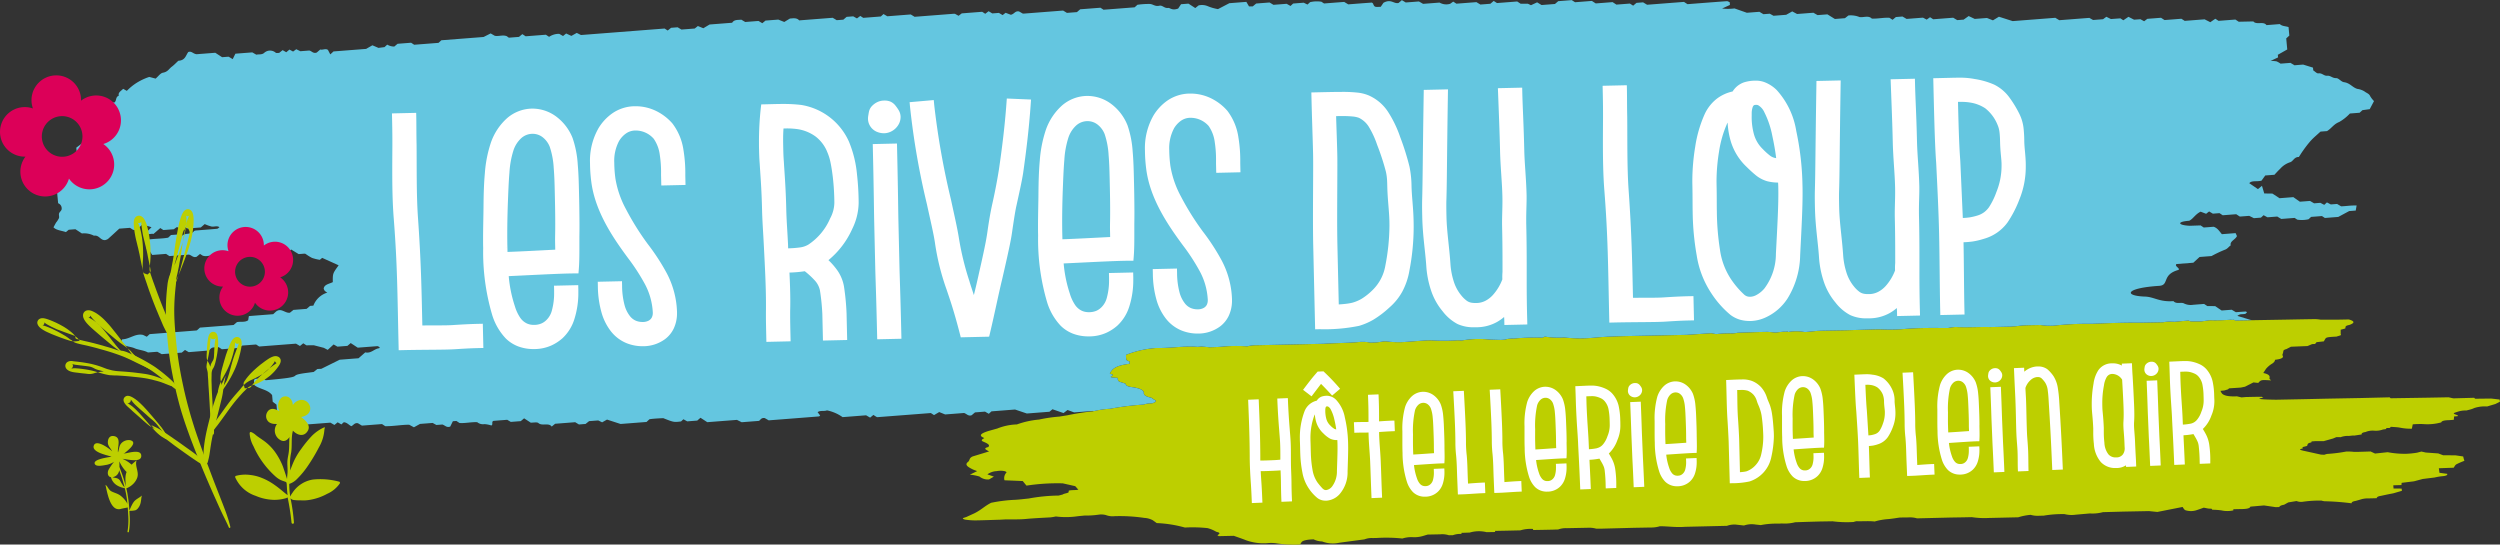 <?xml version="1.0" encoding="UTF-8"?>
<svg xmlns="http://www.w3.org/2000/svg" width="354.961" height="77.315">
  <rect width="100%" height="100%" fill="#333333" stroke="none"/>
  <defs>
    <style>.a{fill:#bdcf00;fill-rule:evenodd}.c{fill:#fff}</style>
  </defs>
  <path class="a" d="M354.904 56.725l-1.192-.136-2.277.026a1.192 1.192 0 01-.136-.136l-2.964.081-.673-.15-2.906.054-5.319.084a2.923 2.923 0 01-.138-.133l-4.137.1-4.809.09-3 .067-4.181.083c-4.25-.06-1.407-.307-1.836-.3a2.912 2.912 0 01-.212-.121l-1.071.012-1.212.027c-.19.019-.382.037-.575.052l-.655-.153c-1.192.056-1.835-.1-2.113-.388a1.391 1.391 0 01-.22-.39c.171-.018.345-.035.52-.049l.553-.165a.707.707 0 01.154-.142l1.652-.108.6-.125 1.2-.61c.233.028.475.051.712.076.005-.025-.006-.052.019-.076.389-.37.391-.37 1.769-.286-.082-.1-.258-.2-.229-.305.088-.3-.033-.573-.878-.742.145-.221.263-.4.382-.587a3.6 3.6 0 01.77-.681c.361-.2.494-.4.523-.61 1.2-.145 1.22-.4 1.027-.681a2.183 2.183 0 00.137-.47c.007-.134.022-.262.435-.365l.656-.339 2.35-.095.654-.276c.141-.007.282-.015.421-.024l.211-.252 1.035-.115c.045-.081.09-.162.137-.242.2-.347.2-.347 1.687-.439.215-.1.777-.167.566-.319v-.652l.642-.172c.107-.173-.138-.369.568-.5.818-.283.795-.544-.06-.786l-1.759.034h-2.224a6.018 6.018 0 00-.742-.08c-1.414.017-2.828.047-4.242.073l-7.145.122a3.146 3.146 0 00-.218-.115.775.775 0 01-.393 0 28.568 28.568 0 01-2.989.078l.052-.013-1.27.176h-1.491a1.814 1.814 0 01-.33-.123l-2.067.183-.1-.028-.141.016a4.072 4.072 0 00-1.267.073l-3 .058c-2.4-.021-4.789.059-7.18.163a43.034 43.034 0 00-5.387.263 8.84 8.84 0 01-1.881-.091c-.779.016-1.561.019-2.332.054-.461.021-.9.093-1.353.142a1.3 1.3 0 00-.429.028l-3 .067c-1.632-.039-3.306.078-4.936-.009a6.749 6.749 0 00-1.06.137h-1.154c-1.665-.012-3.3 0-4.976.137a24.593 24.593 0 01-3.213.071c-.832-.04-1.758.023-2.642.041l-2.382.075-3.612.065-.576.024-1.779.173a6.391 6.391 0 00-2.409-.009.236.236 0 01-.036-.085 1.776 1.776 0 01-.563.029l-1.165.127c-.44-.033-.878-.1-1.318-.092-1.347.024-2.695.077-4.043.119a4.625 4.625 0 01-.746.1 14.877 14.877 0 00-2.336.1l-.666-.132-3.539.235-7.181.146c-1.977.044-3.927.073-5.9.253a20.079 20.079 0 01-4.331-.034h.03a11.315 11.315 0 01-2.6-.1l-.234.009a.912.912 0 00-.184.128 33.8 33.8 0 00-4.173.126 3.473 3.473 0 00-1.211.15l-.579.042c-.56-.02-1.141-.024-1.678-.064a14.093 14.093 0 00-3.9.151 5.616 5.616 0 00-.568-.035 27.587 27.587 0 01-3.531.016 11 11 0 00-1.468.042c-.88.055-1.751.126-2.626.191a13.507 13.507 0 01-2.575-.107.649.649 0 01-.288.006 8.462 8.462 0 01-1.919.173 5.46 5.46 0 00-1.669-.068c-1.636.144-3.321.133-4.961.242l-9.489.206a4.958 4.958 0 00-1.328.159 21.515 21.515 0 00-3.63.047c-.532.058-1.139.057-1.713.083l-1.191-.116a3.463 3.463 0 01-.53.056c-1.958-.157-3.85.211-5.788.158a14.5 14.5 0 00-4.358.976 2.715 2.715 0 00.047.7c.027.095.3.18.46.271v.3c-2.213.273-2.468.823-2.8 1.355-.036.06.275.129.424.194a.063.063 0 000 .108c-.488.256-.444.28.671.344.078.226-.115.474.585.648l.5.154c.141.2.063.389.956.509 1.137.152 1.7.451 1.677.83-.019.269.247.517 1.085.682a2.645 2.645 0 00.421.285c.391.187.151.349-.322.507a3.453 3.453 0 00-1.211.173 40.82 40.82 0 00-4.787.6 12.237 12.237 0 00-2.387.36 34.577 34.577 0 00-3.648.566l-1.128.183a21.522 21.522 0 00-2.887.422 12.619 12.619 0 00-3.152.692 8.11 8.11 0 00-2.773.577l-1.232.345c-1.029.316-1.559.644-.614 1.011-.287.168-.578.33-.163.507.541.231 1.063.469.7.778-.443.1-.475.222-.325.346a3.587 3.587 0 00.462.268l-2.321.708c-.572.249-.364.536-.68.786-.53.418.02.728.659 1.049.176.089.421.167.643.254l-1.038.506a6.394 6.394 0 011.374.266 1.869 1.869 0 001.354.409l.685-.4-.919-.32a2.414 2.414 0 011.329-.46 2.824 2.824 0 011.1 0c.177.048.335.145.271.207a1.155 1.155 0 00-.276 1.093l2.594.109.529.649a29.219 29.219 0 015.152-.323l1.771.4.448.5c-.187.025-.265.042-.347.045-.953.039-1.1.046-1.023.235.084.211-.706.249-.838.4l-.59.155a24.748 24.748 0 00-4.251.418c-.638.064-1.264.148-1.916.185a20.945 20.945 0 00-3.425.425c-.95.482-1.405 1.015-2.382 1.494l-1.152.527c-.171.064-.464.129-.479.193s.189.158.4.185a9.841 9.841 0 001.367.1c1.177-.017 2.355-.065 3.533-.1l.663-.037c.989-.017 2.038.022 2.954-.065 1.168-.111 2.338-.16 3.514-.229a6.615 6.615 0 00.771-.128 11.423 11.423 0 002.991-.017c.345-.046.719-.075 1.079-.112a12.447 12.447 0 002-.127 2.542 2.542 0 011.045.059 2.617 2.617 0 001.22.156 23.772 23.772 0 014.221.244 2.887 2.887 0 011.191.322c.205.139.391.28.577.414a17.465 17.465 0 014.005.634 19.947 19.947 0 013.213.082 4.829 4.829 0 011.213.505 1.473 1.473 0 00.19.058c.522.139.193.293.02.449-.039.036.113.085.176.127l2.131-.046c.647.233 1.248.429 1.763.641a7.335 7.335 0 003.182.384 5.313 5.313 0 011.092.038 16.38 16.38 0 003.379.169 3.372 3.372 0 01.2-.332c.191-.254.819-.368 1.71-.4a2.889 2.889 0 001.21.3 4.213 4.213 0 002.447.181q1.777-.24 3.562-.476a2.775 2.775 0 011.184-.187l.6-.014a21.688 21.688 0 013.6.079 4.153 4.153 0 011.5-.19 4.306 4.306 0 001.5-.192l.584-.178 1.8-.036a3.022 3.022 0 011.222.132l.283-.007h.284a3.018 3.018 0 011.2-.18l.028-.006a1.733 1.733 0 00-.021-.147l1.188-.042a4.568 4.568 0 012.4-.055l1.192-.023.013-.16 1.772-.034.615-.014 1.192-.028h.009a4.939 4.939 0 011.771-.2c.016.05.032.1.047.153l1.771-.031 1.19-.026q.291-.013.582-.018a3.084 3.084 0 011.214-.186l2.928-.059a3.865 3.865 0 011.273.131h.616l4.781-.126 2.345-.042a4.066 4.066 0 001.28-.179c1.2 0 2.306.185 3.57.081l5.964-.14a3.083 3.083 0 011.214-.18l1.2.134a3.364 3.364 0 011.648-.137c.243.028.491.052.737.078a11.467 11.467 0 012.407-.208l.293-.006.29-.016a5.973 5.973 0 001.891-.172l1.715-.057 1.808-.051 1.79-.029a15.878 15.878 0 002.988.1 1.842 1.842 0 01.417-.112c.851.032 1.756-.054 2.572.042a8.925 8.925 0 012-.346c.551-.058 1.067-.146 1.6-.22.388 0 .775-.006 1.163-.012a3.576 3.576 0 011.254.132l4.819-.118 1.767-.028 1.2-.025a11.853 11.853 0 002.4.116l.6-.014 3.582-.083a8.176 8.176 0 011.759-.348 3.569 3.569 0 001.246.127l.6-.011a15.718 15.718 0 012.971-.22 4.031 4.031 0 001.6.081l2-.175a5.652 5.652 0 001.847-.183l2.956-.081 3.587-.07 1.184.121 3.579-.707c.122.153.165.317.388.457a2.6 2.6 0 001.5.031c.4-.125.754-.259 1.128-.389l.64.126c.148.013.3.021.461.023a1.216 1.216 0 01.1.146h.016a10.322 10.322 0 011.267.089 3.923 3.923 0 001.722 0h-.013a.335.335 0 01.017-.161c.38-.008.759-.019 1.14-.023.824-.008 1.214-.128 1.259-.345l1.942-.171 1.66.243.24-.007h.24c.1-.13.215-.257.7-.332l.6-.334 1.18-.195a1.756 1.756 0 00.961.093 16.046 16.046 0 012.577-.154 2.036 2.036 0 00.438.091 35.618 35.618 0 013.826.291c.023-.132.095-.259.588-.338l.607-.172a3.351 3.351 0 011.228-.184c.384-.007.769-.02 1.153-.03.027-.13.1-.255.593-.331.295-.063.586-.127.884-.189s.607-.121.912-.181l1.193-.348a34.258 34.258 0 00-.044-.316l-1.147-.01-.035-.455 1.157-.036.027-.315 1.757-.217 1.242-.332 1.709-.212a8.032 8.032 0 01.934-.168c.737-.054.888-.178.829-.349l-1.1-.147-.089-.645 2.106-.079c.143-.185.169-.348.4-.489a10.2 10.2 0 011.122-.486l-.1-.319-.07-.3-1.112-.163-1.731-.009-.7-.261-1.778-.127-.609-.139-.615.159a11.822 11.822 0 01-1.589.16 13.114 13.114 0 01-2.589-.226l-1.794.19-.631-.293-.6.02-1.159.034h-.621a7.46 7.46 0 00-1.081-.044 21.994 21.994 0 01-2.693.338 2.1 2.1 0 00-.4.118 27.037 27.037 0 01-.5-.023l-2.535-.561c-.571-.15-.571-.15-.014-.336l-.077-.158.639-.172c.17-.169-.071-.368.624-.5h.007a.211.211 0 01.05-.147l.544-.038h1.164l1.313-.37.48-.2.6.008a3.047 3.047 0 011.189-.177l.689-.075-.075.046 1.188-.181c-.024-.137.033-.265.556-.346a2.58 2.58 0 011.214-.19 2.935 2.935 0 001.263-.169c.163-.021.322-.043.477-.068a.114.114 0 010-.144h.244l.244-.008.144-.161c.418.035.9.047 1.24.111a7.669 7.669 0 001.746.158q.061-.309.124-.617a12.736 12.736 0 011.446-.042 7.239 7.239 0 002.6-.237c.055-.167.3-.288.994-.312.265-.009.526-.035.789-.054l.042-.477q.275-.015.536-.044c-.04-.037-.036-.074.014-.112-.788-.273-.789-.274-.036-.515a3.454 3.454 0 011.235-.174c.238-.063.491-.121.707-.188.173-.053.3-.116.451-.176a4.833 4.833 0 011.781-.207l1.168-.348.653-.325q-.02-.159-.047-.315z"></path>
  <path d="M137.964 58.954c.16-.135.322-.274.475-.4.486-.037.962-.074 1.415-.111.193.111.369.211.543.309a45 45 0 01.378-.346l3.345-.26 1.676.565 3.213-.249.426-.355 1.572.542c.163-.127.331-.255.567-.437l.933.343 2.681-.208.073.041a12.4 12.4 0 012.324-.346 40.934 40.934 0 014.787-.6 3.443 3.443 0 011.211-.173c.473-.158.713-.32.322-.507a2.639 2.639 0 01-.421-.286c-.837-.164-1.1-.412-1.085-.681.026-.379-.539-.678-1.677-.83-.893-.12-.815-.314-.956-.509l-.5-.154c-.7-.174-.507-.423-.585-.648-1.115-.064-1.16-.088-.672-.344a.063.063 0 010-.108c-.149-.065-.461-.134-.424-.194.333-.532.588-1.082 2.8-1.355v-.3c-.161-.091-.434-.176-.46-.271a2.714 2.714 0 01-.047-.7 14.5 14.5 0 014.358-.976c1.939.054 3.831-.315 5.788-.158a3.519 3.519 0 00.53-.056l1.191.116c.573-.026 1.18-.025 1.713-.083a21.509 21.509 0 013.63-.047 4.957 4.957 0 011.328-.159l9.489-.206c1.64-.109 3.325-.1 4.961-.242a5.458 5.458 0 011.669.068 8.464 8.464 0 001.919-.173.65.65 0 00.288-.006 13.507 13.507 0 002.575.107c.875-.065 1.746-.136 2.626-.191a11.007 11.007 0 011.468-.042 27.587 27.587 0 003.531-.016 5.634 5.634 0 01.568.035 14.092 14.092 0 013.9-.151c.537.04 1.118.043 1.678.064l.579-.042a3.473 3.473 0 011.211-.15 33.79 33.79 0 014.173-.127.913.913 0 01.184-.128l.234-.009a11.344 11.344 0 002.6.1h-.03a20.076 20.076 0 004.331.034c1.972-.18 3.921-.209 5.9-.253l7.181-.146 3.539-.235.666.132a14.874 14.874 0 012.337-.1 4.621 4.621 0 00.746-.1c1.348-.042 2.7-.094 4.043-.119.44-.007.879.059 1.318.091l1.165-.127a1.775 1.775 0 00.563-.028.231.231 0 00.036.085 6.392 6.392 0 012.409.009l1.779-.173.576-.024 3.612-.065 2.382-.075c.884-.017 1.809-.08 2.642-.041a24.587 24.587 0 003.213-.07c1.673-.14 3.312-.149 4.976-.137h1.154a6.764 6.764 0 011.06-.137c1.63.087 3.3-.029 4.936.009l3-.067a1.3 1.3 0 01.429-.028c.45-.049.892-.121 1.353-.142.771-.035 1.553-.037 2.332-.054a8.837 8.837 0 001.881.091 43.033 43.033 0 015.387-.263c2.391-.1 4.784-.184 7.18-.163l3-.058a4.074 4.074 0 011.268-.073l.141-.016.1.028 2.067-.183a1.813 1.813 0 00.33.123h1.491l1.27-.176-.052.013a28.587 28.587 0 002.989-.078.775.775 0 00.393 0c.078.037.15.076.218.115l2.326-.04-2.035-.618a1.4 1.4 0 01.381-.209c.231-.047.483-.024.713-.073.108-.023.185-.148.277-.227-.061-.039-.124-.115-.181-.113-.474.027-.948.069-1.4.1l-.591-.352-1.433.11-.917-.622-1.117-.01-.458-.3c-.456.036-1 .077-1.549.121a2.161 2.161 0 01-1.319-.2c-.381-.2-1.1.142-1.477-.322-1.981.153-2.758-.6-4.022-.642-3.137-.106-2.782-1.223 2-1.527 1.469-.093.306-1.589 2.738-2.263.264-.243-.628-.521-.288-.834l2.392-.186c.341-.313.6-.554.885-.814l1.7-.132a16.779 16.779 0 011.872-.89c.42-.141.548-.437.852-.624-.163-.6.654-.8.883-1.323l-.191-.421-1.947.152c-.349-.388-.569-.84-1.166-1.055l-1.407.109-.453-.3-1.532.052c-1.645-.07-1.952-.573-.085-.712.559-.263.847-.909 1.622-1.29l.783.3c.1-.083.259-.2.423-.333l.534.315.943-.073.454.3 1.915-.148.512.333 1.338-.1.662.329 1-.077.378-.347c.173.1.347.193.546.3l1.391-.107.566.34 1.9-.146c.127.081.247.16.381.248a4.213 4.213 0 001.6-.059l.362-.334 1.54-.118c.135.088.257.166.417.272l1.9-.148 1.551-.833.927-.071.127-.719c-.818-.029-1.519.1-2.2.117l-.572-.338-.894.07-.549-.29-.382.351c-.167-.086-.337-.177-.548-.289l-.892.07-.58-.34-1.438.111c-.282-.2-.573-.4-.931-.65l-1.957.153-1.011-.658-1.16-.016-.324-1.087-.572.47-1.234-.843c.383-.42 1-.18 1.74-.358.128-.177.365-.5.532-.736l1.3-.1c.23-.241.5-.554.808-.84a3.216 3.216 0 011.406-.934c.465-.128.567-.765 1.26-.753.2-.31.391-.625.611-.926a15.619 15.619 0 011.073-1.376c.423-.46.926-.875 1.386-1.3l.924-.072c.652-.392.942-.984 1.726-1.29a6.322 6.322 0 001.524-1.208l1.38-.107.4-.366 1.036-.145.607-1.145a3.482 3.482 0 01-.561-.729c-.136-.334-.53-.427-.788-.642a2.573 2.573 0 00-1-.356c-.7-.189-1.046-.842-1.914-.957-.411-.054-.753-.593-1.119-.579-.54.019-.777-.381-1.268-.336-.469.043-.707-.413-1.262-.337-.21.029-.482-.279-.716-.426l-.035-.388-1.4-.434-1.226.1-.573-.341-1.409.109a2.8 2.8 0 00-.566-.323 4.459 4.459 0 00-.844-.065l1.059-.5a26.948 26.948 0 01-.034-.37l1.338-.757c-.052-.555-.1-1.094-.145-1.568.184-.169.289-.264.44-.405l-.11-1.2c-.416-.152-.924-.111-1.236-.43l-1.9.148c-.415-.6-1.42.013-1.863-.526l-2.073.045c-.143-.095-.264-.173-.475-.311l-2.393.186-.455-.3c-.219.15-.44.3-.713.491l-.812-.408-2.826.219c-.137-.088-.258-.168-.469-.3l-2.393.184-.5-.324-1.941.151-.453.344-.529-.29-.9.069-.8-.41-.726.493-.422-.275-1.339.1-.651-.323c-.123.092-.272.2-.467.348l-1.417.109-.531-.3-4.266.33c-.191-.114-.376-.227-.564-.341l-6.056.469-1.953-.623c-.279.17-.517.316-.848.516-.219-.085-.48-.19-.851-.337l-1.732.134-.863-.409-.713.508c-.291.024-.61.049-.91.071l-.574-.341-2.836.22-.449-.293c-.136.1-.282.2-.475.341l-.53-.278-2.326.181-.583-.341-.937.073c-.153.127-.313.261-.474.393l-.44-.286c-.781-.056-1.638.148-2.5.117-.491-.5-1.188-.121-1.758-.224a3.326 3.326 0 00-1.572-.223l-.493.388-1.424.111-1.065-.657-1.4.108-.586-.338-2.323.179-.685-.369-.859.482-1.8.14-.53-.294-.9.07-.573-.341-1.779.138-1.756-.617a7.413 7.413 0 01-1.762.016l1.114-.509-.036-.393c-.139-.05-.275-.152-.4-.142-1.9.135-3.8.286-5.591.425l-.5-.323-5.234.405-.569-.341-.938.073c-.159.133-.315.264-.472.4l-.464-.3-1.914.148-.543-.353-2.394.185-.544-.355c-.77.059-1.624.127-2.393.185l-.469-.3-1.919.149-.464.4-1.9.148-.631-.383-.876.409-.43-.209-1.041-.005c-.149-.1-.27-.178-.482-.315l-2.871.223-.465-.3-.473.4-1.416.111-.567-.341-2.842.219-.451-.294-.443.314a1.909 1.909 0 01-1.5-.177c-.752.06-1.543.12-2.335.181l-.593-.339-1.869.144-.552-.331-.47.4c-.67.167-1.066-.634-2.148-.019l-.381.562c-.888.049-.888.049-1.108-.483-.06-.041-.124-.117-.18-.113-1.115.078-2.229.167-3.324.252l-.579-.348-2.858.221-.381-.249a4.244 4.244 0 00-1.6.061c-.106.1-.212.195-.372.341l-.533-.262-1.5.117c-.15.136-.254.234-.377.346l-.545-.307-1.876.145-.552-.332-1.9.148c-.176.146-.339.281-.491.409h-.528l-.377-.644-2.415.188-1.613.84a6.517 6.517 0 01-1.433-.41 2.134 2.134 0 00-1.32-.117c-.163.132-.318.256-.472.377l-.965-.628-1.055.083-.412.616c-.878.329-1.156-.13-1.428-.091-.558.081-.78-.431-1.277-.306-.522.132-.86-.217-1.278-.254a11.043 11.043 0 00-1.8.115c-.178.162-.282.26-.394.361l-4.414.342-.439-.285-2.876.223-.466.4-1.417.109-.545-.33-5.515.427c-.077.006-.155 0-.212 0l-.527-.3c-.561-.11-.653.348-1.161.473l-.75-.283-.422.328c-.166-.1-.344-.2-.529-.313l-.936.073-.528-.313-.472.367-.437-.285-2.9.225-.455.345a56.617 56.617 0 00-.516-.285c-.055 0-.133-.006-.208 0l-5.516.427-.549-.333-3.326.259-.542-.317-.377.346-2.5.194-.417-.271-.474.352-.53-.294-.937.072c-.146.126-.308.263-.465.4l-.941.072-.571-.34-4.762.369c-.335-.389-.824-.3-1.317-.259l-.794.484-.852-.338-1.814.141-.455.374-.54-.32-1.885.146c-.2-.117-.382-.225-.555-.329-.474.061-1.007-.046-1.3.437l-3.2.248c-.2.117-.32.188-.439.26l-.452.272-.779-.315-.44.354c-.611.049-1.247.1-1.892.147l-.536-.321-.934.072-.479.387c-.143-.092-.264-.169-.437-.283l-11.877.921-.6-.3-.764.425-.744-.342c-.131.108-.288.237-.44.36l-.536-.31a2.494 2.494 0 00-1.445.425l-.457-.3c-.929.071-1.943.151-2.872.223l-.47-.307-.477.393-1.439.112-.289-.209c-.58-.236-1.131.053-1.708-.06l-.587-.339-1 .508-6 .466-.4.368-3.456.268-.438-.286c-.617.048-1.25.1-1.92.149-.135.113-.3.252-.461.392a1.93 1.93 0 01-1.009-.272l-.386.355-.858.109-.861-.37c-.205.117-.447.255-.894.513l-4.627.359-.457.42-.333-.633c-.348-.256-.76.053-1.09-.064l-.5.433c-.508.187-.7-.208-1.058-.285l-1.27.1-.581-.285-.45.332-.517-.283-.454.381c-.173-.1-.35-.206-.516-.3-.179.143-.343.275-.494.393-.184 0-.389.04-.479-.021a1.227 1.227 0 00-1.645.018c-.326.29-.735.169-1.114.259l-.574-.329c-.768.058-1.562.12-2.4.186l-.38.772-.582-.346c-.314.026-.628.049-.925.072l-.966-.63-2.657.207c-.518-.062-.7-.488-1.179-.312-.367.483-.412 1.186-1.41 1.239-.314.29-.6.6-.948.861-.384.289-.557.716-1.227.834-.377.065-.659.508-1.054.841l-.9-.24a8.314 8.314 0 00-1.72.795 7.5 7.5 0 00-1.466 1.184l-.522-.292c-.292.31-.763.528-.612.97-.5.207-.293.67-.606.962l-.909.071c-.453.3-.311.8-.776 1.094-.489.311-.558.839-.727 1.271-.177.45-.852.664-.863 1.058-.014.536-.562.725-.862 1.126.018.2.039.439.071.776l-1.37 1.027.071.755c-.194.358-.37.742-.6 1.106-.2.317-.771.485-.654.937a6.866 6.866 0 00-1.621 2.671c.056.589.139 1.5.226 2.426a.771.771 0 01.505.741c.023.29-.249.434-.352.649s.036.487-.034.719a3.335 3.335 0 01-.407.628c-.128.213-.238.432-.371.678.373.414 1.119.463 1.764.679.085-.071.244-.2.4-.332l.952-.073.917.6a3.02 3.02 0 011.712.317c.753-.122.89.665 1.587.626a1.368 1.368 0 00.4-.159c.536-.473 1.054-.958 1.607-1.467l1.481-.113c.256.042.443.453.967.26l.86-.749c.445.139.855.267 1.273.4q-.429.424-.855.841c.362.295.779.021 1.132.115l.967-.841c.133.087.253.167.437.285l1.483-.115c.052-.038.223-.159.45-.318l.5.257.458-.357.529.313 1.893-.147.559-.482a5.534 5.534 0 00.973.35c.357.067.78-.157 1.121.1-.118.078-.223.207-.341.218-.875.085-1.753.14-2.63.216-.227.019-.588.025-.654.126-.382.579-1.463.14-1.764.8l-.548-.325-.948.073-.4.373c-.9.167-1.936.126-2.94.285-.434.406.071.836-.156 1.218.471.232.573.59.833.953l1.961-.152.479.312 2.769-.214c.407.1.609.487 1.1.307l.479-.4.354.232c.547.222 1.08-.094 1.559.016a1.279 1.279 0 011.677-.348 1.246 1.246 0 001.641-.293l.544.306 3.837-.3c.441.515 1.239.618 2.011.9.309-.052.417-.377.677-.571a7.9 7.9 0 00.635-.574l1.068.656.75-.058a.611.611 0 01.22.02 7.5 7.5 0 00.918.577 6.975 6.975 0 001.111.275l.342-.279q1.174.532 2.336 1.056c-.844 1.158-.844 1.158-.829 2.386-.495.258-1.221.319-1.294.932a1.1 1.1 0 00.162.318 1.908 1.908 0 00.354.24 3.071 3.071 0 00-1.98 1.85l-.469.037-.493.422-1.869.147-.5.4c-.71.1-1.224-.75-1.982-.152l-.391.361c-1.091.085-2.266.174-3.453.268-.041.232-.071.405-.1.588-.458.338-1.054.16-1.593.269-.152.129-.313.267-.476.41l-4.776.37c-.106.1-.212.192-.316.289-.057.04-.112.111-.172.117-2.229.178-4.457.349-6.655.52-.134.121-.239.218-.405.371l-.524-.255c-1.1-.256-1.912.6-2.958.621-.2.279-.093.451.124.667.416.409 1.1.361 1.62.6.543.247 1.277.259 1.9.6.391-.029.858-.066 1.328-.1l.626.337q1.346-.1 2.852-.219c.124-.1.287-.238.455-.375l.528.311 2.852-.235c.11-.1.215-.2.349-.321.3-.211.718-.068 1.048-.158.163.107.282.186.459.3l2.43-.188.456-.332 1.97-.153c.174.112.294.191.438.286l5.225-.405c.2.113.38.222.566.331l.47-.384c.12.08.242.157.441.288l1.059-.008 1.416.365.556.29.837-.769.543.313 1.415-.109c.155-.132.313-.265.47-.4.309.2.611.4 1 .653l2.8-.216c.378.126.394.269.167.306-.672.115-1.085.762-1.9.577l-.956.837c-.951.072-1.905.148-2.675.207l-2.607 1.291c-.416.033.064-.016-.568.032-.176.143-.34.275-.515.414l-1.11.146c-3.124.425.685.481-5.71 1.03l-.426-.278-1.074.083c-.355.285.018.6-.132.858.709.624 1.909.611 2.546 1.45l.085.94.536.407q.062.69.135 1.472l-.423.421.068.733c.126.053.259.16.385.153.787-.044 1.573-.114 2.263-.167l.487.318 4.743-.368.567.329c.153-.123.312-.253.462-.377l.53.3c.12-.112.225-.208.34-.313.482.039.7.388 1.065.562.322-.129.459-.524.951-.413l.559.335 2.85-.222.459.3c1.093.026 2.265-.207 3.4-.207l.673.366.868-.48 1.792-.139.53.29.859-.066c.378.12.589.483 1.108.292l.373-.758c.2-.014.356-.028.5-.039l.439.287c.792.069 1.649-.155 2.521-.111a1.291 1.291 0 001.035.273 3.945 3.945 0 01.978.2c.043-.054.112-.1.12-.155a2.865 2.865 0 00.006-.364c.053-.047.1-.133.157-.138.633-.058 1.266-.1 1.957-.157.132.077.315.187.51.3l1.417-.109.472-.4.942.615c.351.007.914-.105 1.077.047.528.487 1.479-.092 1.9.511l.484-.4 2.852-.222c.185.114.369.224.531.322l.941-.073.5-.4 1.3-.1.552.269.693-.391 1.925.624 3.684-.285.422-.388c.567-.088 1.267-.118 1.953-.153 1.5.591 1.5.591 2.525.467l.339-.311.546.3 1.417-.111.463-.4.962.627 4.211-.326.67.333 2.443-.189c.2-.052.293-.5.85-.394l.55.316c2.351-.182 4.741-.367 7.13-.557.06-.005.113-.081.176-.129-.123-.16-.246-.322-.366-.482.442-.286.96-.077 1.326-.251a5.891 5.891 0 012.225.962l3.338-.259.569.33.467-.384c.121.08.242.159.364.236.064.029.131.087.193.082 2.548-.194 5.094-.392 7.6-.585l.449.292c.207-.121.425-.25.739-.432l.84.34 2.688-.208c.39.126.599.494 1.081.316z" fill="#64c6e0" fill-rule="evenodd"></path>
  <path class="c" d="M67.892 45.982c-1.306.03-2.6.106-3.668.177-1.117.066-2.33.025-4.258.054-.116-5.189-.173-9-.632-15.479-.209-3.142-.157-6.876-.185-10.165v-.009c-.036-1.558-.023-3.027-.042-3.878l-.015-.658-3.439.078.015.658c.016.73.044 1.919.044 3.288v.571c-.006 1.151-.016 2.353-.016 3.569 0 2.3.036 4.642.207 6.781.522 6.709.515 10.426.69 18.1l.015.658.658-.015c2.944-.068 5.656-.036 7.176-.118h.006c1.157-.072 2.11-.14 3.526-.172l.658-.015-.078-3.439zm7.614-30.562zm6.698 11.681c-.024-1.062-.055-2.426-.174-3.774a14.184 14.184 0 00-.73-3.728 7.022 7.022 0 00-2.179-2.935 5.664 5.664 0 00-3.492-1.243h-.123a5.527 5.527 0 00-3.526 1.373 8.314 8.314 0 00-2.286 3.471 17.69 17.69 0 00-.854 4.353c-.141 1.558-.174 3.157-.188 4.572-.005 1.333-.061 3-.062 4.68 0 .449 0 .9.014 1.342a31.548 31.548 0 001.262 9.449 8.434 8.434 0 001.953 3.4 5.077 5.077 0 001.7 1.1 6.123 6.123 0 002.264.4h.183a5.948 5.948 0 002.271-.488 6.315 6.315 0 001.625-1.047 6.214 6.214 0 001.71-2.781 12.177 12.177 0 00.543-3.747v-.354l-.015-.658-3.439.078.015.658v.311a9.164 9.164 0 01-.3 2.481 2.911 2.911 0 01-.8 1.432l-.014.012-.014.014a2.25 2.25 0 01-.68.457 2.633 2.633 0 01-.987.2h-.073a2.38 2.38 0 01-.969-.188 2.408 2.408 0 01-1.009-.878 5.927 5.927 0 01-.7-1.5v-.006a18.608 18.608 0 01-.9-4.351c1.293-.057 2.923-.141 4.511-.216 1.882-.09 3.7-.165 4.786-.168h.606l.049-.6c.074-.92.082-1.938.082-2.987V33.6c.01-.573.014-1.148.014-1.718a226.276 226.276 0 00-.074-4.781zm-10.161 8.037a82.25 82.25 0 01-.02-1.857c0-1.434.032-2.828.07-4.02.072-1.894.128-3.469.24-4.767a12.845 12.845 0 01.554-3.09 4.074 4.074 0 011.162-1.822 2.426 2.426 0 011.538-.584h.052a2.31 2.31 0 011.425.5 3.187 3.187 0 011 1.369 11.4 11.4 0 01.553 2.957c.1 1.165.128 2.387.15 3.355.031 1.357.069 3.009.069 4.607 0 .576-.005 1.144-.017 1.689 0 .157-.006.314-.006.468 0 .539.019 1.052.024 1.507-1.931.094-4.8.256-6.778.321l-.014-.631-.658.015zm7.821 12.884zm5.131-29.843zm8.868 6.798l.031 1.361 3.439-.079-.015-.658-.015-.638v-.134a20.259 20.259 0 00-.262-3.532 8.134 8.134 0 00-1.574-3.775l-.006-.008-.006-.007a7.385 7.385 0 00-2.125-1.665 6.666 6.666 0 00-3.082-.758h-.155a5.706 5.706 0 00-3.168 1.018 7.014 7.014 0 00-1.929 2.072 9.3 9.3 0 00-1.223 5 21.468 21.468 0 00.184 2.654c.54 4.171 3.01 7.84 5.213 10.814a28.435 28.435 0 012.317 3.551 9.54 9.54 0 011.2 4.166v.051a1.448 1.448 0 01-.133.652 1.073 1.073 0 01-.514.491 1.73 1.73 0 01-.7.164h-.083a2.485 2.485 0 01-.94-.166 2.149 2.149 0 01-.913-.72 4.34 4.34 0 01-.724-1.5 10.971 10.971 0 01-.353-2.746l-.015-.658-3.439.078.015.658a14.155 14.155 0 00.544 3.8 7.768 7.768 0 001.25 2.5 5.431 5.431 0 002.341 1.785 6.12 6.12 0 002.241.41h.155a5.255 5.255 0 003.012-1.01 4.116 4.116 0 001.216-1.477 5.035 5.035 0 00.478-2.235v-.153a12.585 12.585 0 00-1.467-5.512 30.625 30.625 0 00-2.7-4.142 37.883 37.883 0 01-3.08-4.932 13.777 13.777 0 01-1.5-4.354 17.879 17.879 0 01-.161-2.223 5.985 5.985 0 01.676-3.09 3.509 3.509 0 01.93-1.037 2.352 2.352 0 011.343-.463h.08a3.426 3.426 0 012.569 1.167 5.157 5.157 0 01.865 2.294 16.048 16.048 0 01.18 2.594v.387zm-3.78-9.89zm29.739 25.551zm1.859-15.866a15.823 15.823 0 00-1.123-4.609v-.006a8.979 8.979 0 00-6.88-5.269h-.031a21 21 0 00-2.491-.127c-.872 0-1.722.032-2.5.049l-.571.013-.068.567a43.39 43.39 0 00-.254 4.849c0 .354 0 .685.011.983.01.461.029 1.3.093 2.022.08 1.45.262 3.405.333 6.527.039 1.687.17 3.351.256 5.145.155 3.03.3 5.7.3 8.324v.643-.007c-.005.26-.007.528-.007.807 0 .935.024 1.984.051 3.2l.015.658 3.439-.078-.015-.658c-.028-1.2-.05-2.178-.05-3.056 0-.276 0-.543.007-.8.009-.381.013-.76.013-1.138 0-1.391-.055-2.757-.117-4.11a17.664 17.664 0 002.175-.191 11.441 11.441 0 011.339 1.225 3.027 3.027 0 01.806 1.455 30.131 30.131 0 01.348 3.42l.086 3.744 3.439-.078-.086-3.77v-.012a34.45 34.45 0 00-.372-3.849 5.69 5.69 0 00-1.067-2.435 9.888 9.888 0 00-1.133-1.273 12.18 12.18 0 003.387-4.453 8.586 8.586 0 00.9-3.65v-.165a37.055 37.055 0 00-.233-3.897zm-9.775 10.488a21.758 21.758 0 01-.017-.54v-.016c-.088-1.82-.216-3.383-.253-5.019-.072-3.164-.26-5.261-.338-6.671v-.017c-.063-.772-.076-1.353-.088-1.861-.009-.4-.019-.848-.019-1.317 0-.529.014-1.077.056-1.577.129 0 .256-.006.385-.006a10.891 10.891 0 011.514.087 5.812 5.812 0 012.639 1.049 5.219 5.219 0 011.648 2.148v.01l.005.011a7.276 7.276 0 01.5 1.622c.13.625.225 1.31.309 1.993a33.669 33.669 0 01.218 3.588v.086a4.847 4.847 0 01-.613 2.209v.007a8.437 8.437 0 01-3.07 3.679 3.127 3.127 0 01-1.243.413 14.722 14.722 0 01-1.633.122zm11.891-17.035a2.046 2.046 0 00.794.526 2.576 2.576 0 00.909.168h.055a2.321 2.321 0 00.932-.228 2.47 2.47 0 001.2-1.217 2.149 2.149 0 00.182-.875v-.052a1.91 1.91 0 00-.265-.892 5.369 5.369 0 00-.4-.579 1.9 1.9 0 00-.747-.635 2.066 2.066 0 00-.868-.162h-.1a2.266 2.266 0 00-.968.241 2.633 2.633 0 00-.726.545 1.642 1.642 0 00-.406.755c-.057.235-.074.422-.11.594v.014a2.341 2.341 0 00-.037.408 2 2 0 00.138.737 2.111 2.111 0 00.409.647zm3.913 19.659l-.145-6.323c-.045-1.974-.047-4.061-.194-10.525l-.015-.658-3.439.079.015.658c.148 6.46.148 8.529.194 10.525l.144 6.324c.038 1.674.132 3.74.264 9.554l.015.658 3.439-.079-.015-.658c-.132-5.82-.226-7.906-.263-9.555zm-2.215-23.606zm1.71.791zm15.7-.454c-.243 3.4-.673 6.719-1.071 9.443a76.665 76.665 0 01-.816 4.315c-.162.767-.386 1.607-.747 4.027-.062.434-.1.772-.262 1.67s-.467 2.339-1.054 4.911v.006c-.211.963-.439 1.921-.681 2.911-.245-.762-.451-1.356-.607-1.883V40a40.147 40.147 0 01-1.505-6.112c-.225-1.469-.686-3.438-1.148-5.586a110.025 110.025 0 01-2.374-13.441l-.06-.653-3.429.3.058.656a107.323 107.323 0 002.4 13.835c.467 2.168.925 4.051 1.134 5.43v.006a34.063 34.063 0 001.655 6.673c.449 1.338 1.028 2.95 1.885 6.281l.13.506 4.029-.092.118-.493c.594-2.477 1.217-5.542 1.719-7.612v.007c.589-2.556.914-4.033 1.108-4.983s.258-1.379.318-1.8c.179-1.226.3-2.01.395-2.575s.164-.907.246-1.269c.334-1.532.754-3.384.922-4.5.4-2.789.832-6.231 1.076-9.771l.047-.674-3.44-.145zm11.393-.994zm6.698 11.68c-.025-1.063-.055-2.427-.174-3.774a14.241 14.241 0 00-.73-3.728 7.023 7.023 0 00-2.179-2.935 5.665 5.665 0 00-3.491-1.243h-.124a5.526 5.526 0 00-3.526 1.373 8.317 8.317 0 00-2.286 3.47 17.678 17.678 0 00-.854 4.354c-.141 1.558-.174 3.157-.188 4.571-.006 1.334-.062 3.005-.062 4.684 0 .448 0 .9.014 1.34a31.56 31.56 0 001.262 9.449 8.435 8.435 0 001.953 3.4 5.086 5.086 0 001.7 1.1 6.126 6.126 0 002.264.4h.183a5.958 5.958 0 002.271-.488 6.292 6.292 0 001.625-1.047 6.213 6.213 0 001.71-2.781 12.185 12.185 0 00.543-3.747v-.354l-.015-.658-3.439.078.015.658v.311a9.165 9.165 0 01-.3 2.482 2.912 2.912 0 01-.8 1.431l-.014.012-.014.013a2.264 2.264 0 01-.681.458 2.62 2.62 0 01-.986.195h-.073a2.378 2.378 0 01-.969-.188 2.409 2.409 0 01-1.009-.877 5.913 5.913 0 01-.7-1.5v-.006a18.6 18.6 0 01-.9-4.35c1.293-.057 2.923-.142 4.511-.217 1.882-.089 3.7-.165 4.786-.167h.606l.049-.6c.074-.917.082-1.93.082-2.975v-1.648c.01-.574.014-1.15.014-1.721a213.285 213.285 0 00-.074-4.775zm-10.165 8.037a82.25 82.25 0 01-.02-1.857c0-1.434.033-2.827.07-4.019.072-1.894.128-3.47.24-4.767a12.872 12.872 0 01.555-3.09 4.074 4.074 0 011.162-1.822 2.425 2.425 0 011.538-.584h.052a2.311 2.311 0 011.424.5 3.187 3.187 0 011 1.369 11.394 11.394 0 01.553 2.957c.1 1.165.128 2.387.15 3.356.031 1.358.069 3.011.069 4.61 0 .575-.005 1.142-.017 1.686 0 .158-.006.314-.006.469 0 .539.019 1.051.024 1.507-1.931.094-4.8.255-6.778.32zm9.26-15.542zm-11.607.672zm15.302-2.089zm8.869 6.798l.031 1.362 3.439-.079-.015-.658-.014-.638v-.133a20.172 20.172 0 00-.262-3.532 8.135 8.135 0 00-1.573-3.775l-.007-.008-.007-.007a7.377 7.377 0 00-2.125-1.665 6.665 6.665 0 00-3.083-.758h-.154a5.705 5.705 0 00-3.167 1.018 7.015 7.015 0 00-1.929 2.073 9.3 9.3 0 00-1.223 5 21.564 21.564 0 00.184 2.653c.54 4.171 3.011 7.839 5.214 10.814a28.424 28.424 0 012.317 3.551 9.536 9.536 0 011.205 4.166v.051a1.444 1.444 0 01-.133.652 1.072 1.072 0 01-.514.492 1.747 1.747 0 01-.7.164h-.083a2.486 2.486 0 01-.94-.167 2.146 2.146 0 01-.913-.72 4.341 4.341 0 01-.724-1.5 11 11 0 01-.353-2.746l-.015-.658-3.439.079.015.658a14.141 14.141 0 00.544 3.8 7.772 7.772 0 001.251 2.5 5.431 5.431 0 002.341 1.785 6.107 6.107 0 002.241.41h.155a5.262 5.262 0 003.012-1.01 4.119 4.119 0 001.215-1.477 5.035 5.035 0 00.478-2.235v-.152a12.578 12.578 0 00-1.468-5.512 30.575 30.575 0 00-2.7-4.145 37.959 37.959 0 01-3.08-4.932 13.788 13.788 0 01-1.5-4.353 18.062 18.062 0 01-.161-2.223 5.987 5.987 0 01.676-3.091v-.006a3.509 3.509 0 01.93-1.037 2.346 2.346 0 011.343-.464h.08a3.428 3.428 0 012.569 1.167 5.162 5.162 0 01.864 2.294 15.945 15.945 0 01.18 2.594v.386zm27.759 3.209v-.018a14.531 14.531 0 00-.287-2.7 35.9 35.9 0 00-1.336-4.243v-.006a16.11 16.11 0 00-1.724-3.56 6.3 6.3 0 00-2.73-2.31 5.584 5.584 0 00-1.591-.4 19.3 19.3 0 00-2.267-.1c-.954 0-2.129.027-3.63.061l-.657.015.015.658c.071 3.146.174 5.593.23 8.03.009.4.012.966.012 1.653 0 1.9-.026 4.7-.026 7.315 0 1.509.008 2.958.036 4.148l.27 11.828.658-.015a24.361 24.361 0 005.558-.472h.006a9.093 9.093 0 002.059-.886 13.876 13.876 0 002.238-1.7l.006-.006a8.263 8.263 0 001.819-2.216 9.761 9.761 0 001.046-3.066 32.837 32.837 0 00.6-6.182q0-.43-.011-.888c-.041-1.897-.261-3.424-.294-4.94zm-3.721 11.352a6.316 6.316 0 01-1.762 3.4 8.7 8.7 0 01-1.588 1.276 5.446 5.446 0 01-1.36.572 8.117 8.117 0 01-1.111.175c-.255.027-.524.049-.788.065l-.192-8.375a187.64 187.64 0 01-.035-4.028c0-2.62.027-5.429.027-7.342 0-.677 0-1.242-.013-1.652-.042-1.851-.117-3.619-.164-5.34.311-.005.6-.008.859-.008a14.3 14.3 0 011.5.059 3.549 3.549 0 01.867.185 3.378 3.378 0 011.435 1.307 12.714 12.714 0 011.166 2.54 33.42 33.42 0 011.236 3.781 7.1 7.1 0 01.158 1.028c.027.331.035.685.046 1.135.042 1.8.263 3.372.3 4.889q.007.328.007.643a30.334 30.334 0 01-.588 5.691zm-2.365-24.188zm22.439 26.337v-2.132c0-1.66-.008-3.43-.059-5.689-.007-.311-.01-.6-.01-.879 0-1.192.054-2.1.055-3v-.42c-.056-2.435-.287-4.467-.333-6.5-.086-3.749-.229-5.971-.279-8.167l-.015-.658-3.449.079.026.667c.116 3.047.22 5.581.279 8.158.057 2.435.287 4.467.333 6.5q.008.353.008.69c0 1.094-.054 2.083-.054 3.081q0 .262.006.524c.05 2.182.057 3.84.057 5.433v1.045a8.386 8.386 0 00-.021 1.044 7.082 7.082 0 01-1.364 2.244 3.828 3.828 0 01-1.038.8 2.881 2.881 0 01-1.252.315h-.156a3.247 3.247 0 01-.59-.045 1.592 1.592 0 01-.649-.272 4.225 4.225 0 01-.793-.773 5.86 5.86 0 01-1.073-2.021 10.417 10.417 0 01-.448-2.322c-.151-2.391-.522-4.635-.571-6.829a62.699 62.699 0 01-.022-1.489c0-.295 0-.6.013-.925.081-2.562.063-5.372.212-14.975l.011-.684-3.44.078-.01.634c-.149 9.658-.137 12.2-.214 14.867-.008.321-.012.635-.012.939 0 .592.013 1.145.024 1.634.062 2.686.438 4.869.576 6.988a13.6 13.6 0 00.635 3.294 8.986 8.986 0 001.686 3.082l.007.008a6.438 6.438 0 002.113 1.8 5.448 5.448 0 002.439.454h.345a5.988 5.988 0 002.831-.76 6.2 6.2 0 00.989-.7c.013.16.022.32.026.481l.015.657 3.254-.074-.015-.658c-.06-2.085-.073-3.958-.073-5.524zm23.017 2.169c-1.306.03-2.6.106-3.668.177-1.118.066-2.33.025-4.258.054-.116-5.188-.173-9-.632-15.477-.209-3.142-.157-6.876-.185-10.164v-.009c-.035-1.559-.023-3.027-.042-3.878l-.014-.658-3.44.078.015.658c.017.728.044 1.913.044 3.276v.583c-.005 1.151-.016 2.354-.016 3.571 0 2.3.036 4.64.207 6.78.521 6.709.515 10.426.69 18.1l.015.658.658-.015c2.944-.068 5.656-.036 7.176-.118h.005c1.157-.073 2.11-.14 3.526-.172l.658-.015-.078-3.439zm15.257-23.463a11.292 11.292 0 00-2.769-5.8 5 5 0 00-1.584-1.066 3.456 3.456 0 00-1.294-.275h-.057a5.485 5.485 0 00-1.666.224 3.107 3.107 0 00-.993.542 3.191 3.191 0 00-.674.77 5.694 5.694 0 00-2.278 1.056 5.989 5.989 0 00-1.7 2.186 17.745 17.745 0 00-1.33 4.59 30.226 30.226 0 00-.412 4.865q0 .272.006.532c.038 1.7.018 2.8.043 3.924a37.9 37.9 0 00.571 6.116 13.453 13.453 0 002.073 5.375 13.74 13.74 0 002.712 3.07 4.289 4.289 0 001.33.68 4.957 4.957 0 001.445.192h.177a5.4 5.4 0 001.939-.453 7.333 7.333 0 003.231-2.755 12.044 12.044 0 001.784-6.151c.217-4.188.342-6.627.342-8.758 0-.386 0-.762-.013-1.135a39.962 39.962 0 00-.883-7.729zm-2.557 7.805c.008.36.012.719.012 1.086 0 2.046-.126 4.367-.345 8.525a8.18 8.18 0 01-1.624 4.935 3.839 3.839 0 01-1.133.935 2.015 2.015 0 01-.835.256h-.062a1.281 1.281 0 01-.466-.07 1.316 1.316 0 01-.334-.189 12.177 12.177 0 01-1.939-2.264 10 10 0 01-1.553-4.186 36.54 36.54 0 01-.438-5.364c-.025-1.088 0-2.2-.042-3.878 0-.145-.005-.293-.005-.445a26.451 26.451 0 01.358-4.217 15.337 15.337 0 011.092-3.852v-.019a2.412 2.412 0 01.127-.238 11.242 11.242 0 00.477 2.754 8.283 8.283 0 002.158 3.47c.472.462.866.834 1.24 1.14a4.607 4.607 0 001.715.947 6.469 6.469 0 001.574.2zm-3.769-10.319a2.77 2.77 0 01.128-.84.729.729 0 01.126-.236.264.264 0 01.141-.089 1.057 1.057 0 01.26-.025h.016a.588.588 0 01.267.064 2.164 2.164 0 01.846.962 12.71 12.71 0 011.142 3.378c.244 1.121.424 2.148.547 3.157l-.078-.011a1.742 1.742 0 01-.761-.316 8.846 8.846 0 01-1.039-.935l-.006-.006a4.674 4.674 0 01-1.258-2.071 9.192 9.192 0 01-.332-2.688q-.002-.171.001-.344zm6.326 2.511zm-13.018-2.361zm.951 25.401zm6.356-30.181zm23.197 27.167v-2.184c0-1.645-.008-3.4-.059-5.638-.007-.308-.01-.6-.01-.871 0-1.2.055-2.1.055-3v-.42c-.057-2.435-.288-4.467-.333-6.5-.085-3.75-.229-5.972-.279-8.168l-.015-.658-3.449.078.025.668c.116 3.047.22 5.582.278 8.158.057 2.435.288 4.467.333 6.5.006.235.007.465.007.691 0 1.094-.053 2.083-.054 3.081q0 .261.006.525c.05 2.167.057 3.817.057 5.4v1.079a8.386 8.386 0 00-.021 1.044 7.074 7.074 0 01-1.364 2.245 3.835 3.835 0 01-1.038.795 2.875 2.875 0 01-1.252.316h-.156a3.244 3.244 0 01-.59-.045 1.593 1.593 0 01-.649-.272 4.243 4.243 0 01-.793-.774 5.859 5.859 0 01-1.073-2.021 10.42 10.42 0 01-.448-2.322c-.15-2.391-.522-4.635-.571-6.829a62.619 62.619 0 01-.022-1.489c0-.295 0-.6.012-.925.081-2.562.063-5.372.213-14.976l.011-.684-3.44.078-.01.633c-.148 9.658-.137 12.2-.214 14.867-.008.321-.012.635-.012.939 0 .592.013 1.146.024 1.634.063 2.686.439 4.869.576 6.988a13.6 13.6 0 00.635 3.294 8.975 8.975 0 001.686 3.082l.007.008a6.443 6.443 0 002.113 1.8 5.443 5.443 0 002.439.454h.345a5.991 5.991 0 002.832-.76 6.21 6.21 0 00.988-.7c.013.16.022.32.026.481l.015.658 3.254-.074-.015-.658c-.059-2.091-.07-3.965-.07-5.528zm15.098-15.422c-.029-1.208-.19-2.185-.209-3.09a18.225 18.225 0 00-.1-1.895 6.174 6.174 0 00-.611-2.069 15.768 15.768 0 00-1.354-2.235 5.941 5.941 0 00-2.2-1.887 11.052 11.052 0 00-2.783-.8 10.736 10.736 0 00-2.168-.189c-.7 0-1.6.031-3.048.064l-.658.015.015.657c.165 7.237.263 9.513.4 11.376.174 3.55.34 6.818.413 10.034.078 3.405.083 7.653.157 10.9l.015.658 3.439-.078-.015-.658c-.064-2.8-.066-6.411-.129-9.6a12.435 12.435 0 001.341-.116 10.653 10.653 0 001.586-.384 6.224 6.224 0 003.319-2.308 15.779 15.779 0 001.679-3.251 12.236 12.236 0 00.913-4.788c.001-.122.001-.238-.002-.356zm-4.172 4.086a10.279 10.279 0 01-1.038 2.126 3.228 3.228 0 01-.7.726 3.065 3.065 0 01-.985.48 7.974 7.974 0 01-1.094.256 9.792 9.792 0 01-.946.083l-.355-8.032v-.009c-.127-1.706-.215-3.549-.33-8.442h.424a6.932 6.932 0 011.272.087 5.373 5.373 0 012.171.82 5.685 5.685 0 011.735 2.318 3.791 3.791 0 01.3 1.156c.052.436.064.9.074 1.338.034 1.431.193 2.288.209 3.089v.249a9.856 9.856 0 01-.738 3.756zM183.371 68.511c-.005-.611-.029-1.2-.053-1.762-.055-1.333-.005-2.564-.056-3.788-.032-.776-.1-1.422-.149-2.139a90.38 90.38 0 01-.246-4.01l-.012-.288-1.5.062.012.288c.075 1.815.17 3.127.249 4.075.05.728.115 1.325.146 2.078.022.532.028 1.03.028 1.511v.726c-.357.046-.79.066-1.233.084-.5.021-1.029.042-1.535.042h-.079v-.764c-.012-2.262-.068-4.1-.214-7.643l-.012-.288-1.5.063.012.288c.145 3.5.2 5.409.213 7.581v.06c0 1.4.077 2.775.173 4.126.054.82.087 1.623.117 2.327l.012.288 1.5-.062-.012-.288c-.026-.624-.068-1.652-.119-2.382-.042-.6-.082-1.2-.111-1.8h.061c.51 0 1.044-.022 1.56-.043.421-.017.832-.035 1.2-.07v.034c.023.564.045 1.1.05 1.7.009.706.021 1.5.06 2.445l.012.288 1.5-.062-.012-.288a63.45 63.45 0 01-.062-2.389zm2.494.9zm.532-13.37c.649-.857.968-1.277 1.171-1.536.363.362.873.886 1.385 1.452l.187.207 1.136-.962-.19-.22a29.327 29.327 0 00-2.088-2.176l-.088-.081-.829.034-.082.1c-.434.514-.57.621-1.812 2.264l-.173.228 1.207.925zm-1.152 2.295zm3.152-2.145zm2.548 3.072z"></path>
  <path class="c" d="M190.945 59.263a4.956 4.956 0 00-1.239-2.494 1.877 1.877 0 00-1.262-.578h-.047a2.386 2.386 0 00-.725.111 1.363 1.363 0 00-.707.584 2.478 2.478 0 00-1.72 1.449 10.461 10.461 0 00-.685 3.931c0 .152 0 .3.009.44.03.739.03 1.221.05 1.712a16.569 16.569 0 00.3 2.664 5.874 5.874 0 00.948 2.328 6.148 6.148 0 001.184 1.3 1.89 1.89 0 001.185.376h.135a2.78 2.78 0 001.8-.887 4.725 4.725 0 001.164-3.253c.05-1.515.083-2.505.083-3.33 0-.351-.006-.671-.019-.988a17.407 17.407 0 00-.454-3.365zm-1.055 3.426c.013.3.018.6.018.92 0 .8-.035 1.754-.086 3.274a3.564 3.564 0 01-.668 2.165 1.316 1.316 0 01-.848.535h-.046a.524.524 0 01-.194-.031 1.028 1.028 0 01-.353-.268 9.885 9.885 0 01-.648-.779 4.361 4.361 0 01-.711-1.813 15.993 15.993 0 01-.234-2.336c-.02-.474-.02-.961-.049-1.691a8.763 8.763 0 01-.007-.37 9.218 9.218 0 01.569-3.355v-.005c.014-.033.038-.057.055-.088a4.94 4.94 0 00.21 1.128 3.611 3.611 0 00.987 1.55 4.247 4.247 0 00.985.768 2.256 2.256 0 001.01.193zm-.425-3.092c.115.487.2.931.258 1.369a.812.812 0 01-.263-.076 2.652 2.652 0 01-.557-.457 2.052 2.052 0 01-.583-.951 4.393 4.393 0 01-.149-1.258 1.21 1.21 0 01.049-.368c.041-.112.069-.12.091-.134a.337.337 0 01.135-.022h.013a.257.257 0 01.118.029.981.981 0 01.376.421 5.619 5.619 0 01.512 1.447zm8.23.122c-.7.029-1.324.069-1.891.109v-.6c0-1.149-.017-1.874-.061-2.946l-.012-.288-1.5.062.012.288c.045 1.09.061 1.779.061 2.934v.626l-.282.012c-.508 0-1.206.009-1.5.021l-.289.012.063 1.5.288-.012c.271-.011.938-.019 1.439-.019h.006l.282-.012v.014c.019 1.426.175 2.772.231 4.124.071 1.728.088 2.615.182 4.891l.012.288 1.5-.062-.012-.288c-.094-2.272-.11-3.158-.182-4.892-.063-1.5-.217-2.806-.229-4.073v-.068c.572-.041 1.2-.082 1.945-.113l.288-.012-.062-1.5zm7.398 3.781c0-.994-.042-2-.076-2.827a25.8 25.8 0 00-.106-1.645 6.209 6.209 0 00-.349-1.621 3.066 3.066 0 00-.958-1.251 2.481 2.481 0 00-1.506-.527h-.1a2.415 2.415 0 00-1.528.628 3.629 3.629 0 00-.969 1.533 11.545 11.545 0 00-.385 3.467v1.389c0 .535 0 1.114.024 1.673a13.763 13.763 0 00.626 4.112 3.7 3.7 0 00.862 1.449 2.349 2.349 0 001.7.64h.142a2.594 2.594 0 001.688-.7 2.681 2.681 0 00.709-1.178 5.173 5.173 0 00.223-1.569c0-.091 0-.183-.006-.275l-.012-.288-1.5.062.012.288c0 .081.005.161.005.24a3.8 3.8 0 01-.122 1.018 1.232 1.232 0 01-.324.593l-.006.005-.006.006a1 1 0 01-.721.3h-.057a.941.941 0 01-.719-.3 2.187 2.187 0 01-.445-.8 8.113 8.113 0 01-.425-1.889c1.232-.078 3.175-.225 4.049-.242l.265-.006.016-.265c.014-.22.018-.453.018-.694 0-.425-.014-.876-.02-1.323zm-4.444.76a42.692 42.692 0 01-.031-1.694c0-.307 0-.6.006-.869a13.626 13.626 0 01.283-3.435 1.778 1.778 0 01.492-.8 1.056 1.056 0 01.665-.267h.042a1.012 1.012 0 01.613.212 1.391 1.391 0 01.438.583 4.977 4.977 0 01.265 1.285c.053.508.075 1.04.092 1.462.032.777.073 1.776.073 2.652v.147c0 .289.017.567.024.807-.842.057-2.087.149-2.951.194zm9.886 4.263c-.741.031-1.457.091-2.1.139l-.029-.689c-.051-1.241-.054-2.294-.16-3.377a16.181 16.181 0 01-.1-1.647v-.238c0-.588-.022-1.517-.063-2.507-.061-1.472-.148-3.1-.224-4.431l-.016-.283-1.5.062.016.292c.075 1.326.163 2.951.223 4.415a82 82 0 01.061 2.442v.214a17.423 17.423 0 00.106 1.8c.106 1.108.111 2.187.157 3.3l.09 2.192.283-.007c1.162-.028 2.087-.127 3.325-.177l.288-.012-.062-1.5zm5.17-.213c-.741.031-1.457.091-2.1.138l-.029-.689c-.051-1.241-.054-2.294-.16-3.377a16.035 16.035 0 01-.1-1.645v-.239c0-.587-.022-1.517-.063-2.507-.061-1.472-.148-3.1-.224-4.431l-.016-.283-1.5.062.017.292c.075 1.327.162 2.952.223 4.415.037.9.056 1.862.061 2.442v.214a17.442 17.442 0 00.106 1.8c.106 1.108.111 2.187.156 3.3l.091 2.191.283-.007c1.163-.027 2.087-.127 3.324-.177l.288-.012-.062-1.5zm6.731-5.526c0-.994-.043-2-.077-2.827-.019-.464-.043-1.059-.106-1.645a6.2 6.2 0 00-.348-1.621 3.075 3.075 0 00-.959-1.251 2.479 2.479 0 00-1.507-.527h-.1a2.412 2.412 0 00-1.528.628 3.639 3.639 0 00-.969 1.533 11.53 11.53 0 00-.385 3.467v1.438c0 .521 0 1.082.024 1.624a13.766 13.766 0 00.627 4.112 3.714 3.714 0 00.861 1.449 2.352 2.352 0 001.7.64h.142a2.6 2.6 0 001.688-.7 2.681 2.681 0 00.708-1.177 5.174 5.174 0 00.224-1.569c0-.091 0-.183-.006-.275l-.012-.289-1.5.063.012.288v.24a3.76 3.76 0 01-.122 1.018 1.232 1.232 0 01-.324.592l-.006.006-.006.006a1 1 0 01-.721.3h-.056a.943.943 0 01-.72-.3 2.184 2.184 0 01-.445-.8 8.132 8.132 0 01-.425-1.889c1.232-.077 3.176-.224 4.049-.242l.266-.006.016-.265c.013-.221.018-.455.018-.7 0-.425-.014-.875-.02-1.321zm-4.474-.946c0-.3 0-.591.006-.857a13.647 13.647 0 01.283-3.435 1.778 1.778 0 01.493-.8 1.057 1.057 0 01.665-.267h.041a1.013 1.013 0 01.614.212 1.391 1.391 0 01.437.583 4.958 4.958 0 01.265 1.285c.053.508.075 1.04.092 1.462.032.78.074 1.785.074 2.664v.14c0 .287.017.563.024.8-.843.056-2.088.149-2.952.194l-.011-.273-.288.011.288-.012a39.763 39.763 0 01-.031-1.707zm11.142-5.732zm.714 1.501a3.987 3.987 0 00-.714-1.5 2.906 2.906 0 00-1.051-.875 5.1 5.1 0 00-1.181-.4 4.385 4.385 0 00-.951-.085c-.487 0-1.086.038-1.964.075l-.288.012.012.288c.039.943.066 2.068.089 2.637.109 2.642.239 3.855.289 5.049.056 1.355.144 2.516.3 6.4l.012.288 1.5-.062-.012-.288c-.073-1.765-.138-2.952-.179-3.86a9.62 9.62 0 001.35-.158.65.65 0 00.066-.01c.093.152.205.339.352.6a4.466 4.466 0 01.29.611 2.527 2.527 0 01.113.557v.007a20.128 20.128 0 01.128 2.164l.012.288 1.494-.062v-.281a14.438 14.438 0 00-.137-2.308v-.011a4.638 4.638 0 00-.557-1.673c-.141-.256-.26-.451-.362-.618a4.815 4.815 0 001.213-1.9 5.111 5.111 0 00.424-2.207c0-.192 0-.405-.015-.644a10.381 10.381 0 00-.233-2.034zm-3.091 6.038a7.92 7.92 0 01-1.122.138l-.043-1.037c-.058-1.4-.191-2.68-.289-5.049-.016-.389-.021-.854-.041-1.424.293-.013.559-.025.775-.025a2.559 2.559 0 01.537.043 3.517 3.517 0 01.767.262 1.6 1.6 0 01.592.491 2.473 2.473 0 01.475 1.023 9.259 9.259 0 01.165 1.626c.008.2.013.378.013.534a4.021 4.021 0 01-.322 1.71 3.507 3.507 0 01-.612 1.136 1.6 1.6 0 01-.891.561zm4.66-7.523zm.775.29a1.062 1.062 0 00.715-.336.979.979 0 00.277-.676v-.043a.833.833 0 00-.123-.387 2.3 2.3 0 00-.179-.252.83.83 0 00-.314-.262.856.856 0 00-.366-.07h-.072a1.05 1.05 0 00-.734.357.719.719 0 00-.171.333c-.023.1-.029.184-.043.26v.006a1.028 1.028 0 00-.013.162.882.882 0 00.251.618 1.015 1.015 0 00.731.29zm1.094 8.255l-.114-2.757c-.036-.861-.053-1.771-.169-4.59l-.012-.288-1.5.062.012.288c.116 2.816.134 3.719.17 4.589l.113 2.757c.03.73.088 1.631.192 4.166l.012.288 1.5-.062-.012-.288c-.109-2.537-.162-3.445-.192-4.165zm7.651-2.646c0-.995-.042-2-.076-2.828a25.184 25.184 0 00-.107-1.645 6.178 6.178 0 00-.348-1.621 3.065 3.065 0 00-.958-1.251 2.478 2.478 0 00-1.506-.527h-.1a2.412 2.412 0 00-1.527.628 3.625 3.625 0 00-.969 1.532 11.55 11.55 0 00-.385 3.467v1.438c0 .521 0 1.081.024 1.624a13.765 13.765 0 00.627 4.113 3.711 3.711 0 00.862 1.45 2.352 2.352 0 001.7.64h.141a2.594 2.594 0 001.688-.7 2.682 2.682 0 00.709-1.178 5.185 5.185 0 00.224-1.569c0-.091 0-.183-.006-.275l-.012-.288-1.5.062.012.288c0 .081.005.16.005.238a3.815 3.815 0 01-.122 1.02 1.239 1.239 0 01-.325.593l-.006.005-.006.006a1 1 0 01-.721.3h-.057a.943.943 0 01-.719-.3 2.183 2.183 0 01-.444-.8v-.001a8.079 8.079 0 01-.425-1.889c1.232-.078 3.175-.225 4.049-.242l.266-.006.016-.265c.014-.222.018-.458.018-.7 0-.423-.013-.872-.019-1.316zm-4.444.76a41.51 41.51 0 01-.032-1.706c0-.3 0-.591.006-.857a13.608 13.608 0 01.284-3.434 1.778 1.778 0 01.492-.8 1.059 1.059 0 01.666-.267h.042a1.012 1.012 0 01.613.212 1.4 1.4 0 01.437.583 4.929 4.929 0 01.265 1.285c.053.507.075 1.04.093 1.462.032.78.073 1.785.073 2.664v.14c0 .287.017.563.024.8-.843.057-2.088.149-2.951.193zm15.379-1.539c-.08-1.215-.162-1.977-.249-2.516a7.062 7.062 0 00-.275-1.148v-.005c-.121-.337-.343-.814-.424-1.066a4.1 4.1 0 00-.846-1.534 3.533 3.533 0 00-1.281-.878 3.71 3.71 0 00-1.5-.218c-.479 0-1.085.027-1.9.068l-.282.014.009.282c.065 2.07.072 3.708.179 5.332.044.594.135 2.288.168 3.09l.161 5.959.292-.012a11.59 11.59 0 002.521-.254 4.569 4.569 0 003.086-3.472 14.737 14.737 0 00.363-2.919c0-.223-.008-.459-.021-.716zm-1.8 3.358a3.232 3.232 0 01-.743 1.406 3.157 3.157 0 01-1.336.917 4.143 4.143 0 01-.527.086c-.128.014-.261.027-.389.036l-.108-4.44c-.01-.744-.127-2.582-.17-3.154-.1-1.414-.084-2.737-.114-4.075.166 0 .322-.005.461-.005a3.078 3.078 0 011.049.109 2.453 2.453 0 01.761.519 2.273 2.273 0 01.518.935 4.782 4.782 0 00.2.534c.081.188.163.378.2.5a5.918 5.918 0 01.267.985 21.7 21.7 0 01.224 2.375c.016.276.024.523.024.755a11.034 11.034 0 01-.317 2.517zm.847-8.099v-.009zm8.109 4.773c0-.995-.042-2-.077-2.828-.019-.463-.043-1.058-.106-1.645a6.191 6.191 0 00-.348-1.621 3.059 3.059 0 00-.958-1.251 2.482 2.482 0 00-1.507-.527h-.1a2.412 2.412 0 00-1.528.628 3.63 3.63 0 00-.969 1.533 11.547 11.547 0 00-.385 3.467v1.372c0 .539 0 1.125.024 1.691a13.759 13.759 0 00.627 4.112 3.714 3.714 0 00.862 1.45 2.358 2.358 0 001.7.64h.141a2.6 2.6 0 001.688-.7 2.677 2.677 0 00.708-1.176 5.186 5.186 0 00.224-1.568c0-.092 0-.184-.006-.277l-.012-.288-1.5.062.012.288c0 .081.005.161.005.239a3.8 3.8 0 01-.122 1.018 1.236 1.236 0 01-.325.594h-.006l-.006.006a1 1 0 01-.722.3h-.057a.943.943 0 01-.719-.3 2.191 2.191 0 01-.444-.8 8.1 8.1 0 01-.425-1.889c1.232-.078 3.175-.224 4.049-.242l.265-.005.016-.265c.014-.222.019-.457.019-.7 0-.424-.014-.872-.02-1.317zm-4.444.76a41.51 41.51 0 01-.032-1.706c0-.3 0-.591.006-.857a13.669 13.669 0 01.284-3.434 1.774 1.774 0 01.492-.8 1.055 1.055 0 01.665-.267h.042a1.01 1.01 0 01.614.212 1.4 1.4 0 01.438.583 4.945 4.945 0 01.265 1.285c.053.507.076 1.04.093 1.462.032.776.073 1.775.073 2.651v.153c0 .289.017.567.024.807-.843.056-2.088.15-2.952.194zm14.45-5.013a3.764 3.764 0 00-.341-1.724 4.23 4.23 0 00-1.238-1.574 3.742 3.742 0 00-1.568-.523 4.518 4.518 0 00-.8-.066c-.328 0-.741.023-1.48.054l-.288.012.012.288c.13 3.156.191 4.148.265 4.959.1 1.547.2 2.972.261 4.374.061 1.485.1 3.338.156 4.751l.012.288 1.5-.062-.012-.288c-.05-1.219-.081-2.795-.133-4.184a5.487 5.487 0 00.583-.061 4.6 4.6 0 00.689-.181 2.716 2.716 0 001.43-1.034 6.883 6.883 0 00.71-1.43 5.287 5.287 0 00.361-1.978c0-.088 0-.179-.006-.27-.02-.532-.098-.956-.113-1.351zm-1.673 3.162a4.463 4.463 0 01-.436.935 1.305 1.305 0 01-.724.539 3.427 3.427 0 01-.475.12c-.108.018-.24.033-.411.044l-.219-3.5v-.005c-.069-.743-.122-1.546-.212-3.679.11 0 .213-.007.306-.007a2.607 2.607 0 01.434.029 2.343 2.343 0 01.953.34 2.48 2.48 0 01.775 1 2.872 2.872 0 01.181 1.085c.026.624.1 1 .116 1.346v.194a4.3 4.3 0 01-.289 1.559zm6.991 5.705c-.741.031-1.457.09-2.1.138l-.029-.689c-.051-1.242-.054-2.294-.16-3.377a16.164 16.164 0 01-.1-1.646v-.237c0-.588-.022-1.517-.063-2.507-.061-1.472-.148-3.1-.224-4.431l-.016-.283-1.5.062.016.292c.076 1.327.163 2.952.223 4.416.037.9.057 1.862.061 2.443v.219a17.47 17.47 0 00.106 1.8c.106 1.107.111 2.187.156 3.3l.091 2.192.283-.007c1.162-.028 2.087-.127 3.324-.177l.288-.012-.062-1.5zm6.731-5.525c0-.995-.042-2-.077-2.828-.019-.464-.043-1.058-.106-1.645a6.205 6.205 0 00-.349-1.621 3.071 3.071 0 00-.958-1.251 2.482 2.482 0 00-1.507-.527h-.1a2.409 2.409 0 00-1.528.628 3.628 3.628 0 00-.97 1.532 11.538 11.538 0 00-.385 3.467v1.439c0 .521 0 1.081.024 1.624a13.774 13.774 0 00.627 4.112 3.711 3.711 0 00.861 1.449 2.353 2.353 0 001.7.64h.142a2.593 2.593 0 001.688-.7 2.679 2.679 0 00.709-1.178 5.175 5.175 0 00.224-1.569c0-.091 0-.183-.005-.275l-.012-.288-1.5.062.012.288v.24a3.765 3.765 0 01-.122 1.018 1.231 1.231 0 01-.324.593l-.006.005-.006.006a1 1 0 01-.721.3h-.057a.94.94 0 01-.719-.3 2.193 2.193 0 01-.445-.8 8.132 8.132 0 01-.425-1.889c1.232-.078 3.176-.225 4.049-.242l.266-.006.016-.265c.014-.221.018-.455.018-.7 0-.424-.014-.874-.02-1.32zm-4.476-.936c0-.306 0-.6.006-.867a13.645 13.645 0 01.283-3.434 1.781 1.781 0 01.492-.8 1.058 1.058 0 01.665-.266h.042a1.006 1.006 0 01.614.212 1.392 1.392 0 01.438.583 4.96 4.96 0 01.265 1.285c.053.507.075 1.04.092 1.462.032.78.074 1.785.074 2.664v.14c0 .287.017.562.024.8-.843.057-2.088.15-2.952.194l-.011-.274-.288.012.288-.012a41.273 41.273 0 01-.032-1.699zm6.717-5.126a1.065 1.065 0 00.714-.336.982.982 0 00.278-.678v-.042a.834.834 0 00-.123-.387 2.372 2.372 0 00-.179-.252.832.832 0 00-.313-.262.867.867 0 00-.367-.071h-.072a1.049 1.049 0 00-.733.356.717.717 0 00-.171.334c-.023.1-.029.185-.043.26v.006a1.03 1.03 0 00-.013.161.884.884 0 00.251.619 1.017 1.017 0 00.731.291zm1.093 8.254l-.114-2.757c-.035-.861-.053-1.771-.169-4.59l-.012-.288-1.5.062.012.288c.116 2.817.133 3.72.169 4.59l.114 2.757c.03.73.087 1.63.192 4.165l.012.288 1.5-.062-.012-.288c-.104-2.536-.162-3.446-.192-4.165zm-1.868-8.546zm9.865 3.049a17.184 17.184 0 00-.195-1.907 4.41 4.41 0 00-.605-1.717 4.837 4.837 0 00-.9-1.014 2.125 2.125 0 00-1.343-.385h-.188a3.014 3.014 0 00-1.729.74c-.007-.092-.015-.181-.019-.278l-.012-.288-1.442.06.012.288c.085 2.055.152 3.184.191 4.145.083 2.007.082 3.436.141 4.873.042 1 .133 1.744.163 2.493.041.974.013 1.759.046 2.579l.012.288 1.5-.061-.006-.283c-.021-.982-.013-1.77-.046-2.585-.044-1.058-.134-1.786-.163-2.493-.076-1.845-.078-3.356-.141-4.873-.019-.456-.058-.96-.083-1.553a2.56 2.56 0 01.7-1.092 1.593 1.593 0 01.945-.458h.085a.773.773 0 01.542.162 3.813 3.813 0 01.54.636 2.649 2.649 0 01.367 1.168c.076.525.106 1.127.138 1.672.179 2.876.3 4.923.484 9.268l.012.288 1.5-.062-.012-.288a402.866 402.866 0 00-.494-9.323zm10.756 5.61c-.041-.976-.145-1.732-.144-2.392 0-.114 0-.225.01-.334.024-.343.034-.692.034-1.07 0-.444-.014-.925-.037-1.482a239.608 239.608 0 00-.206-4.009c-.048-.679-.072-1.26-.083-1.52l-.012-.288-1.441.059.011.275a2.592 2.592 0 00-1.289-.319h-.15a2.324 2.324 0 00-1.888.959 4.553 4.553 0 00-.695 1.916 16.527 16.527 0 00-.256 2.894q0 .343.014.684c.027.63.135 1.314.2 2.774v.642a13.648 13.648 0 00.089 1.57 4.335 4.335 0 00.99 2.58 2.775 2.775 0 002.11.845h.172a2.42 2.42 0 001.274-.382l.038.227 1.428-.059-.036-.872c-.022-.493-.07-1.17-.133-2.698zm-1.469.867l.005.129a1.422 1.422 0 01-.284.883 1.136 1.136 0 01-.886.4h-.089a1.322 1.322 0 01-1.063-.45 2.9 2.9 0 01-.562-1.629 12.574 12.574 0 01-.085-1.437v-.676c-.062-1.5-.172-2.2-.2-2.774a17.87 17.87 0 01-.015-.715 13.064 13.064 0 01.236-2.534v-.006a3.261 3.261 0 01.382-1.173 1.017 1.017 0 01.32-.329.923.923 0 01.46-.132h.053a1.676 1.676 0 011.367.819c.064 1.074.139 2.4.185 3.544.021.507.034.944.034 1.352 0 .367-.01.709-.033 1.057a6.431 6.431 0 00-.011.368c0 .718.106 1.465.148 2.5l.023.564.01.241.288-.012zm-4.374-.502zm-.046-8.569zm8.237-1.08a1.068 1.068 0 00.715-.335.983.983 0 00.277-.678v-.04a.836.836 0 00-.123-.387 2.326 2.326 0 00-.179-.252.831.831 0 00-.313-.262.865.865 0 00-.367-.071h-.072a1.05 1.05 0 00-.734.357.714.714 0 00-.171.333c-.023.1-.029.185-.043.261v.006a1.037 1.037 0 00-.013.161.884.884 0 00.251.619 1.018 1.018 0 00.731.291zm1.095 8.254l-.114-2.757c-.036-.861-.053-1.771-.169-4.59l-.012-.288-1.5.062.012.288c.116 2.817.133 3.72.169 4.59l.114 2.757c.03.73.087 1.63.192 4.165l.012.288 1.5-.062-.012-.288c-.104-2.536-.162-3.445-.192-4.165zm-1.869-8.545zm9.665 3.062a10.4 10.4 0 00-.229-2.032 3.984 3.984 0 00-.713-1.5 2.917 2.917 0 00-1.051-.875 5.125 5.125 0 00-1.18-.4 4.446 4.446 0 00-.951-.085c-.487 0-1.086.039-1.964.075l-.288.012.012.288c.039.942.065 2.068.089 2.637.109 2.642.24 3.855.289 5.049.057 1.355.145 2.515.305 6.4l.012.288 1.5-.062-.012-.288c-.073-1.765-.139-2.953-.179-3.861a9.743 9.743 0 001.35-.158.652.652 0 00.067-.01c.093.151.2.338.352.6a4.445 4.445 0 01.29.612 2.533 2.533 0 01.113.557v.007a20.321 20.321 0 01.128 2.163l.012.288 1.494-.062v-.281a14.494 14.494 0 00-.137-2.308v-.011a4.643 4.643 0 00-.557-1.673c-.141-.256-.26-.451-.362-.618a4.8 4.8 0 001.213-1.9 5.1 5.1 0 00.424-2.208c-.013-.193-.018-.406-.027-.644zm-4.778-1.94c-.016-.389-.021-.854-.041-1.424.293-.014.559-.026.775-.026a2.578 2.578 0 01.537.043 3.543 3.543 0 01.768.261 1.606 1.606 0 01.591.491 2.471 2.471 0 01.475 1.023 9.214 9.214 0 01.165 1.626c.008.2.013.376.013.532a4.015 4.015 0 01-.323 1.712 3.5 3.5 0 01-.611 1.136 1.6 1.6 0 01-.891.561h-.006a7.894 7.894 0 01-1.121.138l-.043-1.037-.288.012.288-.012c-.057-1.388-.191-2.667-.288-5.036zm3.835-1.592zm.533 6.383z"></path>
  <path d="M16.786 15.472a3.507 3.507 0 00-5.277-1.178 3.519 3.519 0 10-6.992.489 3.5 3.5 0 00.161.618 3.519 3.519 0 10-1.7 6.8 3.542 3.542 0 00.637.038 3.52 3.52 0 106.177 3.12 3.479 3.479 0 00.409.49 3.52 3.52 0 104.467-5.4 3.509 3.509 0 002.114-4.977zm-7.5 6.75a2.885 2.885 0 112.386-3.309 2.885 2.885 0 01-2.384 3.309zm32.048 13.503a2.571 2.571 0 00-3.871-.864 2.641 2.641 0 00-.031-.467 2.583 2.583 0 00-5.1.826 2.63 2.63 0 00.118.453 2.545 2.545 0 00-.454-.115 2.582 2.582 0 10-.322 5.131 2.581 2.581 0 104.36 2.724 2.627 2.627 0 00.171-.436 2.581 2.581 0 103.938-3.3 2.664 2.664 0 00-.362-.3 2.673 2.673 0 00.435-.174 2.582 2.582 0 001.118-3.478zm-5.5 4.951a2.116 2.116 0 111.751-2.427 2.116 2.116 0 01-1.751 2.426z" fill="#dc0058" fill-rule="evenodd"></path>
  <path class="a" d="M32.699 74.791c-.034-.165-.08-.327-.124-.49-.061-.24-.135-.478-.212-.713-.1-.314-.207-.626-.32-.936-.139-.381-.284-.76-.431-1.137-.176-.445-.346-.893-.52-1.34-.2-.5-.393-1.008-.591-1.51-.215-.548-.421-1.1-.629-1.649q-.335-.894-.672-1.787c-.232-.636-.473-1.268-.7-1.905s-.462-1.3-.681-1.951c-.219-.636-.411-1.282-.611-1.926-.19-.622-.36-1.25-.531-1.878a55.113 55.113 0 01-.457-1.833c-.138-.593-.262-1.19-.386-1.785a48.446 48.446 0 01-.323-1.725c-.1-.558-.185-1.119-.262-1.681s-.142-1.1-.2-1.655-.107-1.08-.154-1.62q-.062-.769-.107-1.539a32.738 32.738 0 01-.048-1.436c-.005-.454.01-.909.026-1.363q.031-.656.085-1.31c.035-.418.08-.835.126-1.253a7.232 7.232 0 00.012-1.181c-.048-.36-.12-.715-.148-1.078a4.271 4.271 0 01.014-.618l-.031-.008c-.081.193-.157.389-.242.58-.153.336-.334.658-.481 1a5.876 5.876 0 00-.3 1.171 32.777 32.777 0 00-.225 2.653 29.343 29.343 0 00.017 2.916c.031.524.068 1.048.114 1.57.047.55.1 1.1.155 1.647.063.566.127 1.132.209 1.7s.174 1.147.275 1.718q.161.881.347 1.757a58.708 58.708 0 00.897 3.684c.183.638.381 1.271.59 1.9.212.65.446 1.293.678 1.937s.486 1.3.739 1.952c.25.633.494 1.268.754 1.9q.356.89.727 1.773c.229.545.464 1.088.7 1.631.215.5.435.992.655 1.487.2.438.395.875.59 1.313.167.369.336.737.511 1.1.141.3.287.587.431.881l.316.662c.07.149.134.3.2.451a.114.114 0 10.217-.067z"></path>
  <path class="a" d="M29.51 65.571c.043-.15.076-.3.114-.453.051-.195.082-.393.12-.591.036-.254.078-.506.111-.76.042-.306.094-.612.142-.918q.089-.513.2-1.024c.079-.367.164-.732.249-1.1s.186-.751.28-1.126.187-.737.282-1.106.181-.727.27-1.092.189-.73.261-1.1c.082-.353.123-.712.173-1.069.05-.322.09-.646.146-.968.054-.284.105-.569.175-.851l-.031-.01c-.106.269-.233.53-.358.791-.146.3-.3.586-.437.886a10.777 10.777 0 00-.432 1c-.139.354-.247.717-.37 1.076s-.226.727-.329 1.094-.2.741-.291 1.114-.191.757-.281 1.137-.179.75-.254 1.128c-.07.355-.138.712-.191 1.07q-.076.479-.12.962a8.404 8.404 0 00-.039.808 4.6 4.6 0 00.058.621c.027.15.049.3.077.452a.238.238 0 10.475.026zm-4.392-10.739q-.143-.184-.3-.356c-.127-.143-.266-.274-.4-.41-.158-.154-.32-.3-.486-.449s-.363-.306-.544-.459-.382-.311-.576-.462-.411-.309-.619-.461-.44-.3-.665-.437-.441-.27-.666-.4-.433-.247-.652-.365-.43-.224-.647-.331-.423-.2-.635-.3-.422-.2-.634-.289a4.875 4.875 0 00-.618-.233 2.035 2.035 0 00-.578-.09 3.284 3.284 0 00-.346.009l-.013.03a2.878 2.878 0 00.228.261 2.039 2.039 0 00.459.362 5.486 5.486 0 00.583.293c.207.1.415.19.621.287s.417.195.623.3.418.208.624.32.427.232.636.355.433.251.645.384.424.27.629.417.4.288.6.44.38.3.567.45l.545.439.5.405c.148.113.289.233.437.347l.356.271a.231.231 0 10.326-.328zm-.478-6.809a1.4 1.4 0 00-.022-.261c-.023-.142-.055-.282-.086-.423-.049-.187-.1-.373-.159-.555-.063-.219-.146-.431-.224-.646-.09-.239-.188-.474-.284-.711q-.16-.385-.317-.771c-.107-.269-.219-.536-.33-.8s-.219-.547-.329-.821-.213-.55-.318-.825-.2-.532-.3-.8c-.092-.243-.176-.489-.265-.733-.081-.214-.153-.432-.237-.645-.066-.184-.127-.369-.192-.553-.051-.153-.105-.305-.156-.459-.044-.117-.077-.239-.112-.359-.022-.09-.04-.182-.058-.274s-.014-.159-.013-.24.009-.181.022-.271c.014-.112.032-.225.038-.337.011-.134.025-.267.035-.4.013-.16.022-.32.03-.48.011-.182.012-.365.016-.547 0-.2 0-.408-.01-.612a16.848 16.848 0 00-.092-1.36c-.025-.234-.062-.467-.1-.7s-.076-.437-.123-.654a16.057 16.057 0 00-.136-.576c-.042-.17-.1-.337-.154-.5a4.051 4.051 0 00-.191-.429 1.7 1.7 0 00-.234-.349 1 1 0 00-.353-.26.687.687 0 00-.6.046.85.85 0 00-.313.394 1.38 1.38 0 00-.08.4 3.163 3.163 0 000 .4c.008.14.016.28.034.418l.056.443c.019.143.043.3.07.45s.056.32.091.48.072.325.112.486l.116.471c.038.157.072.307.113.459s.067.294.1.441.061.279.095.417.055.27.082.405.049.267.079.4.048.255.077.382.05.252.076.378.057.244.082.368.051.225.07.339.049.21.066.316a.353.353 0 00.242.268c.125.044.241.1.368.141l.031-.006c.1-.083.189-.177.291-.257a.345.345 0 00.136-.335c-.021-.112-.03-.225-.052-.337s-.046-.243-.075-.363-.053-.242-.077-.363l-.075-.363c-.026-.121-.048-.255-.075-.381s-.056-.268-.078-.4-.059-.282-.089-.424-.066-.288-.1-.432-.068-.3-.106-.448-.077-.309-.113-.465-.075-.313-.116-.47-.073-.3-.105-.449-.056-.288-.08-.431-.05-.287-.066-.432-.043-.27-.058-.407c-.012-.12-.031-.24-.041-.361-.005-.087-.016-.174-.015-.26v-.086a.459.459 0 01-.132.119.389.389 0 01-.344.016c-.007 0-.081-.054-.038-.024a1.071 1.071 0 01.107.152 1.8 1.8 0 01.13.3c.049.136.091.275.129.414a12.738 12.738 0 01.318 1.782c.023.217.043.433.056.651s.025.418.031.628c0 .19.009.38.007.569 0 .169-.006.338-.013.508-.007.152-.015.3-.026.456-.01.134-.015.269-.023.4s-.008.239-.009.359a3.15 3.15 0 00.01.358 2.385 2.385 0 00.042.364 2.462 2.462 0 00.085.374c.039.135.086.268.127.4l.16.464c.063.187.128.372.192.557.067.221.148.437.221.656.086.249.176.5.266.744l.3.808c.1.268.216.56.326.839s.222.553.339.828.22.54.337.807.219.512.328.768c.1.236.2.473.314.7.1.2.2.409.312.606.087.165.183.324.272.487.068.114.134.228.2.344.04.065.069.135.113.2a.23.23 0 10.444-.115zm.224-8.047a.723.723 0 00.117-.163 3.128 3.128 0 00.164-.307c.069-.154.143-.306.212-.46q.123-.284.239-.571c.078-.214.168-.424.247-.637l.27-.705c.1-.258.194-.516.289-.776s.194-.55.289-.826.186-.578.273-.869.168-.611.238-.92.127-.613.17-.922c.045-.281.067-.565.09-.848.018-.244.027-.49.03-.734a4.249 4.249 0 00-.041-.6 1.727 1.727 0 00-.132-.475.821.821 0 00-.356-.391.677.677 0 00-.653.043 1.1 1.1 0 00-.321.35 2.87 2.87 0 00-.205.412 7.575 7.575 0 00-.176.5 14.184 14.184 0 00-.297 1.198 33.46 33.46 0 00-.243 1.307c-.037.22-.073.439-.107.659l-.1.654c-.034.218-.058.423-.087.635s-.056.4-.087.6-.062.384-.094.574-.063.369-.1.553-.066.356-.1.534-.062.337-.091.505c-.028.153-.064.3-.093.456s-.055.279-.082.42c-.027.118-.045.237-.07.356a6.643 6.643 0 00-.061.28 1.328 1.328 0 00-.033.25c.212 1 .83.436 1.01.044.053-.121.1-.246.144-.368.061-.163.115-.328.17-.493.066-.2.132-.405.191-.611.071-.231.137-.463.2-.7s.135-.494.2-.741.131-.5.2-.747.133-.5.2-.745.129-.495.2-.742.124-.48.184-.721.112-.456.165-.684a2.214 2.214 0 00.1-.623 1.763 1.763 0 00-.294-.607l-.032-.007a1.784 1.784 0 00-.525.424 2.277 2.277 0 00-.178.6c-.052.223-.1.446-.16.669-.06.237-.125.473-.183.711s-.128.492-.2.737-.132.5-.2.748-.131.5-.2.746-.131.486-.2.728l-.2.68c-.061.195-.118.392-.183.586-.051.155-.1.309-.161.462-.035.1-.076.2-.119.3-.085.192.85-.033.814.348 0 .078 0-.038.011-.051.021-.09.042-.18.061-.271.028-.119.062-.238.086-.358.033-.139.064-.277.1-.416.038-.155.067-.313.1-.469s.068-.34.107-.508.073-.362.1-.545.071-.377.1-.566.069-.391.1-.588.068-.409.092-.615.054-.421.088-.63.06-.428.094-.642.07-.429.1-.644.078-.428.116-.642.078-.419.127-.626.081-.394.129-.589c.043-.173.087-.347.14-.518a3.508 3.508 0 01.14-.407 2.214 2.214 0 01.125-.262c.015-.025.058-.077 0-.036a.38.38 0 01-.351-.008l-.072-.097a.77.77 0 01.056.2 3.068 3.068 0 01.026.454 6.143 6.143 0 01-.042.649c-.029.262-.071.522-.11.781-.051.284-.1.57-.161.852s-.141.572-.22.855-.173.555-.265.831-.186.536-.281.8-.186.51-.284.763-.18.477-.267.716c-.082.22-.151.446-.225.669-.059.2-.113.408-.161.614-.038.166-.068.335-.1.5a3.048 3.048 0 00-.046.345.971.971 0 000 .208.286.286 0 10.547.167z"></path>
  <path class="a" d="M19.122 50.945a.912.912 0 00-.1-.175l-.177-.279q-.123-.176-.25-.348c-.1-.135-.191-.278-.289-.417-.1-.16-.217-.309-.327-.462s-.249-.325-.376-.484-.276-.345-.41-.519-.29-.372-.433-.559-.3-.39-.456-.582-.32-.4-.48-.6-.335-.4-.511-.592-.347-.375-.529-.555-.353-.328-.539-.482c-.167-.14-.347-.262-.526-.386a4.492 4.492 0 00-.5-.275 2.049 2.049 0 00-.465-.161 1.039 1.039 0 00-.51.032.727.727 0 00-.427.463.949.949 0 00.011.5 1.788 1.788 0 00.189.409 3.4 3.4 0 00.282.386c.11.129.227.252.347.371s.256.249.39.368.275.246.416.367l.423.366.422.364c.14.12.282.237.423.354l.416.348c.137.11.27.224.405.336l.386.32c.129.106.247.2.375.294s.238.177.359.263.221.162.337.237.216.147.328.213.217.133.331.188.232.114.35.167a1.889 1.889 0 00.4.116c.141.031.281.063.423.091a2.38 2.38 0 01.421.116c.136.049.27.108.405.161a1.078 1.078 0 01.134.054l.015-.028a1.324 1.324 0 01-.12-.08c-.12-.082-.245-.157-.364-.241a2.2 2.2 0 01-.329-.283c-.1-.1-.193-.2-.283-.3a2.33 2.33 0 00-.262-.288c-.093-.083-.19-.163-.284-.245s-.2-.153-.294-.228-.207-.143-.307-.22-.216-.15-.322-.227-.223-.162-.332-.247-.238-.183-.353-.28-.254-.2-.379-.311-.27-.223-.4-.338l-.413-.345-.409-.353q-.209-.18-.414-.362t-.41-.368c-.13-.12-.261-.238-.388-.361l-.347-.344c-.1-.1-.195-.207-.286-.315a2.254 2.254 0 01-.192-.249.667.667 0 01-.072-.144l-.021.079a.362.362 0 01-.225.214c-.008 0-.116.011-.056.011a.936.936 0 01.225.075 2.915 2.915 0 01.367.212 4.752 4.752 0 01.441.318q.243.2.468.418c.166.164.328.332.483.506s.323.371.479.56.31.389.466.581.3.39.452.586.3.377.447.563.292.353.442.528.287.32.444.467a5.109 5.109 0 00.446.381c.134.109.275.208.409.317.113.09.229.178.347.261l.283.184a.783.783 0 00.2.107.143.143 0 10.187-.217z"></path>
  <path class="a" d="M22.129 52.579a1.421 1.421 0 00-.177-.167 5.34 5.34 0 00-.318-.227c-.143-.1-.3-.19-.443-.283a22.193 22.193 0 00-.534-.321c-.2-.116-.393-.232-.592-.342s-.41-.223-.618-.328-.411-.208-.619-.308-.41-.2-.618-.289-.41-.176-.617-.258-.4-.153-.6-.225-.389-.137-.586-.2-.382-.128-.574-.189-.372-.116-.56-.169-.359-.1-.537-.156-.346-.1-.519-.148-.34-.092-.51-.137-.333-.09-.5-.132-.326-.079-.49-.119-.309-.073-.465-.106-.288-.063-.43-.1-.258-.06-.386-.092c-.11-.026-.22-.057-.33-.087a2.362 2.362 0 01-.229-.076.418.418 0 01-.111-.06l-.042-.056a1.13 1.13 0 00-.026-.147 1.647 1.647 0 00-.117-.246 2 2 0 00-.244-.263c-.1-.1-.223-.193-.335-.289a11.439 11.439 0 00-.412-.313c-.155-.108-.315-.211-.475-.311s-.339-.192-.508-.288-.338-.176-.507-.261-.329-.153-.494-.225-.308-.132-.463-.193c-.139-.056-.281-.1-.423-.153a3.566 3.566 0 00-.389-.105 1.355 1.355 0 00-.371-.03.8.8 0 00-.431.157.64.64 0 00-.233.53.916.916 0 00.155.387 1.433 1.433 0 00.255.287 2.776 2.776 0 00.335.247c.129.087.267.161.4.235.153.08.31.15.468.22s.346.157.522.229.373.148.559.222.372.142.557.214l.534.191c.166.063.337.113.505.17s.314.1.475.142a2.2 2.2 0 00.441.064c.14-.008.281-.011.42-.028.12-.022.24-.036.36-.061l.012-.029a3.266 3.266 0 00-.232-.293 3.08 3.08 0 00-.336-.287 2.193 2.193 0 00-.4-.2c-.148-.06-.3-.111-.452-.161s-.325-.12-.489-.175-.348-.123-.521-.19-.359-.137-.539-.2-.354-.14-.525-.224l-.486-.228a23.829 23.829 0 01-.416-.223 5.518 5.518 0 01-.333-.192 2.126 2.126 0 01-.216-.16l-.079-.077a.188.188 0 01.035.089.391.391 0 01-.156.315.276.276 0 01-.146.058.824.824 0 01.117.01 2.106 2.106 0 01.272.071c.125.039.247.087.369.134.144.057.285.12.43.176s.306.138.458.211.318.156.476.234.316.172.472.26.3.172.453.262c.134.076.265.156.393.242.105.067.2.142.3.215.069.055.137.11.207.163a1.681 1.681 0 01.159.087.81.81 0 01.155.105c.054.052.109.1.168.148a1.31 1.31 0 00.227.124 2.377 2.377 0 00.29.1c.115.031.23.059.345.088.133.033.266.062.4.092l.431.094c.144.031.306.068.458.105l.48.12c.16.041.33.087.5.129s.335.091.5.138.345.1.517.146.357.1.535.154.366.108.549.165.376.121.563.185.386.132.578.2.392.143.586.218.4.162.595.248.406.182.606.279.411.194.614.3.415.2.622.3.41.193.616.289l.559.262c.156.071.307.153.463.225.113.057.226.11.335.172.069.035.138.069.21.1a.105.105 0 10.123-.169zm2.323 2.017l-.148-.112c-.081-.053-.161-.109-.242-.162a4.7 4.7 0 00-.912-.467c-.208-.082-.414-.165-.623-.243s-.435-.154-.655-.223-.447-.126-.673-.18-.471-.1-.709-.132-.5-.071-.747-.1-.51-.063-.765-.093-.5-.046-.745-.073c-.228-.018-.456-.039-.684-.054l-.606-.042c-.172-.012-.343-.021-.514-.045-.143-.022-.287-.041-.429-.068-.127-.018-.248-.062-.372-.092s-.244-.066-.366-.1-.263-.091-.394-.139c-.146-.054-.289-.112-.434-.167a11.12 11.12 0 00-1.045-.326c-.183-.047-.366-.095-.55-.134s-.355-.07-.533-.1-.332-.059-.5-.083-.307-.046-.461-.064-.278-.035-.417-.05c-.123-.011-.245-.028-.367-.038s-.213-.031-.32-.048a1.1 1.1 0 00-.308.009.957.957 0 00-.37.135.68.68 0 00-.286.52.708.708 0 00.188.477 1.071 1.071 0 00.26.208 1.72 1.72 0 00.277.125 2.449 2.449 0 00.3.085c.105.026.213.037.32.053s.21.03.315.039.206.027.311.037l.342.043c.124.013.247.028.371.039s.251.026.376.043a3.132 3.132 0 00.4.031 2.239 2.239 0 00.458-.061c.181-.05.36-.111.542-.155.2-.045.407-.078.612-.107a1.79 1.79 0 01.332-.032v-.032a2.833 2.833 0 01-.326-.084c-.2-.051-.4-.1-.6-.162a3.355 3.355 0 01-.48-.225 2.578 2.578 0 00-.4-.162 3.359 3.359 0 00-.4-.075c-.131-.016-.262-.037-.394-.051s-.244-.029-.366-.045-.224-.027-.337-.038-.212-.026-.318-.04-.193-.024-.289-.035c-.079-.011-.157-.027-.235-.041a1.2 1.2 0 01-.167-.043.689.689 0 01-.094-.039v.012a.412.412 0 01.081.273.458.458 0 01-.195.345l-.082.031.156-.018a1.687 1.687 0 01.274-.034c.111 0 .221 0 .332.01.131.009.261.018.392.032l.441.052.476.067c.167.028.333.056.5.091s.345.063.513.111.34.089.509.138.322.1.483.147.307.086.46.129.294.076.442.11.284.058.428.084.288.02.432.033.308.019.462.016c.174 0 .347.012.52.023.2.013.4.024.6.038.224.019.449.032.673.057.246.018.491.045.735.072s.505.05.758.078.486.059.727.094c.225.037.452.069.675.119s.433.086.646.148.432.109.647.17.414.119.615.195c.174.062.348.126.519.2.132.052.263.1.395.156.094.038.19.073.286.106a1.021 1.021 0 00.2.037.1.1 0 10.068-.187zm5.885 6.487l.1-.134c.055-.072.112-.143.166-.215.086-.116.182-.225.271-.34.118-.157.234-.317.351-.475.143-.19.282-.384.422-.577.16-.218.316-.438.473-.657s.332-.465.5-.694.331-.443.5-.664c.156-.2.315-.393.475-.588q.218-.254.44-.507l.383-.424c.106-.117.219-.228.335-.335.094-.089.178-.188.271-.278a1.919 1.919 0 01.23-.2 2.348 2.348 0 01.233-.146 2.03 2.03 0 01.269-.109c.107-.046.219-.078.327-.12.134-.047.264-.1.4-.152.148-.062.294-.131.439-.2s.305-.165.456-.251.316-.189.466-.3.313-.228.463-.35.294-.261.436-.4.258-.268.377-.41.21-.256.307-.39a3.7 3.7 0 00.24-.357 1.584 1.584 0 00.156-.345.772.772 0 00.021-.406.644.644 0 00-.3-.387.908.908 0 00-.409-.108 1.145 1.145 0 00-.366.062 1.99 1.99 0 00-.336.143 2.739 2.739 0 00-.332.193c-.116.069-.222.153-.335.227s-.224.162-.335.245-.227.171-.341.255-.224.177-.333.268-.218.183-.325.276-.2.188-.31.28-.2.189-.3.283-.186.195-.282.289-.174.2-.262.294-.163.2-.246.3-.142.2-.215.3a2.23 2.23 0 00-.184.281.518.518 0 00-.03.358c.04.142.092.28.118.426l.021.07.026.018h.073c.147-.024.295-.023.442-.035a.554.554 0 00.323-.148 2.18 2.18 0 00.2-.258c.062-.09.127-.177.194-.261s.135-.169.2-.253.147-.169.224-.251.166-.169.248-.254.177-.175.27-.258.2-.176.293-.264.2-.176.3-.259l.307-.257c.1-.087.206-.169.309-.254s.2-.162.308-.238.193-.142.288-.215.168-.114.249-.176c.064-.037.12-.085.182-.125.028-.02.064-.036.073-.071a.233.233 0 00-.084-.085.34.34 0 01-.123-.2v-.045a.919.919 0 01-.08.176c-.056.1-.124.192-.189.286-.091.115-.181.232-.279.34s-.218.246-.333.362a4.6 4.6 0 01-.378.342c-.132.108-.268.21-.408.308s-.273.184-.416.265-.273.156-.414.227-.261.135-.394.2-.241.114-.363.17-.228.108-.343.161-.218.125-.325.192a2.19 2.19 0 00-.3.228c-.1.084-.184.174-.273.265s-.184.2-.267.3c-.1.127-.2.248-.3.367q-.194.214-.384.432c-.151.171-.3.343-.448.52-.168.2-.332.4-.489.606-.175.222-.341.45-.508.677s-.337.465-.5.7c-.156.219-.315.436-.472.654-.14.193-.282.384-.419.579-.118.164-.237.328-.345.5a4.61 4.61 0 00-.223.416 1.558 1.558 0 00-.109.311.691.691 0 00-.022.214.148.148 0 10.287.069zm.981-5.436a2.018 2.018 0 01.159-.156c.086-.089.165-.185.244-.281a4.151 4.151 0 00.3-.4c.106-.167.212-.331.317-.5.117-.188.229-.38.341-.572.122-.211.235-.427.345-.644.116-.234.231-.469.336-.707s.208-.508.3-.767.176-.514.25-.775c.07-.239.131-.48.191-.722.052-.212.095-.427.134-.643a4.559 4.559 0 00.069-.546 2.356 2.356 0 00-.01-.437.959.959 0 00-.143-.389.624.624 0 00-.552-.261.837.837 0 00-.428.2 1.211 1.211 0 00-.24.283c-.069.106-.123.221-.183.333a3.965 3.965 0 00-.163.368l-.151.4c-.051.137-.106.277-.157.416s-.106.3-.16.451-.1.318-.148.479-.1.324-.143.488-.1.321-.138.482-.09.313-.133.471-.081.311-.119.466-.06.318-.085.477a3.242 3.242 0 00-.042.5 1.928 1.928 0 00.053.528c.037.177.079.353.113.53a1.661 1.661 0 01.035.432l.031.006a1.779 1.779 0 01.2-.389c.1-.156.2-.308.291-.465a2.152 2.152 0 00.23-.459c.054-.147.114-.292.154-.444s.1-.289.136-.436.08-.3.12-.45.084-.309.123-.464.092-.315.133-.473.092-.313.14-.47.094-.3.145-.447.089-.283.147-.42.1-.272.151-.409.1-.256.146-.382c.042-.111.085-.221.123-.334a2.534 2.534 0 01.094-.238c.014-.03.038-.067.028-.1-.059 0-.114.047-.177.037a.409.409 0 01-.348-.179c-.013-.025-.031-.082-.015-.021a1.218 1.218 0 01.008.251c-.01.149-.03.3-.054.444-.035.2-.079.39-.127.583-.056.227-.118.453-.185.678-.075.242-.146.486-.233.724s-.175.474-.279.705-.194.445-.307.66-.214.408-.327.61-.213.386-.316.581c-.094.18-.183.364-.268.549a3.591 3.591 0 00-.168.484c-.034.117-.068.234-.094.354a2.142 2.142 0 01-.042.212.201.201 0 10.349.2z"></path>
  <path class="a" d="M30.364 61.556a.772.772 0 00.025-.2 3.122 3.122 0 00-.008-.331c-.01-.15-.022-.3-.035-.448-.017-.181-.036-.361-.045-.542a26.624 26.624 0 01-.037-.634l-.023-.712c-.008-.238-.021-.5-.032-.755s-.024-.514-.037-.771-.03-.525-.045-.786-.033-.522-.044-.783c-.016-.242-.021-.485-.026-.728-.005-.213-.013-.426-.021-.639a6.58 6.58 0 010-.544c0-.15.008-.3.009-.449a2.606 2.606 0 01.013-.362 1.784 1.784 0 01.066-.291 1.217 1.217 0 01.093-.215 1.036 1.036 0 00.1-.154c.023-.057.053-.111.077-.168a1.41 1.41 0 00.086-.234c.033-.1.065-.2.09-.3.03-.124.06-.246.088-.37.034-.141.06-.283.09-.424s.059-.313.086-.47.049-.34.072-.51.034-.339.048-.509.02-.318.027-.477a3.84 3.84 0 00-.019-.427c-.011-.126-.02-.252-.034-.377a1.6 1.6 0 00-.059-.317.885.885 0 00-.163-.319.593.593 0 00-.738-.11.784.784 0 00-.271.319 1.649 1.649 0 00-.1.287 2.1 2.1 0 00-.069.323c-.021.12-.038.24-.052.361s-.034.26-.044.391-.025.277-.035.416-.016.293-.022.44-.012.307-.022.461-.014.314-.01.472a1.256 1.256 0 00.1.5c.079.176.188.337.268.512.051.116.092.235.132.354h.032a1.985 1.985 0 01.092-.359 4.734 4.734 0 01.265-.485 1.256 1.256 0 00.14-.471c.018-.158.017-.317.03-.476s.01-.3.016-.452.015-.28.024-.419.016-.258.029-.387.022-.24.037-.359c.015-.1.028-.206.047-.309.017-.075.032-.151.048-.226.009-.035.021-.07.032-.1a.434.434 0 01-.126.114.5.5 0 01-.6-.1l-.048-.085a1.2 1.2 0 01.021.129 1.52 1.52 0 01-.009.273c-.013.128-.038.254-.044.382-.009.147-.018.294-.032.441s-.026.309-.046.463-.035.3-.066.455-.049.293-.08.438-.055.269-.081.4c-.025.116-.048.232-.076.346-.022.093-.039.188-.059.282a1.721 1.721 0 00-.045.248c-.013.084-.017.17-.025.255a.843.843 0 00.038.275c.021.092.043.183.069.274a2.813 2.813 0 01.062.306 3.5 3.5 0 01.021.371c.008.151.023.3.034.452.013.182.026.364.032.547.008.214.019.428.035.642.018.243.037.487.048.73.018.262.035.522.049.784s.033.522.048.783.027.513.042.768.025.5.041.756.035.477.057.716c.018.213.037.427.06.64.022.181.039.362.059.543.016.147.032.294.046.442.008.105.022.211.034.317a.936.936 0 00.035.189.119.119 0 10.237 0zm-1.542 4.089a.728.728 0 00-.1-.222 2.041 2.041 0 00-.264-.317c-.15-.144-.3-.284-.465-.413-.2-.18-.418-.341-.634-.5q-.373-.272-.748-.537-.394-.279-.784-.562c-.269-.189-.534-.385-.807-.57s-.536-.367-.8-.552c-.251-.174-.5-.344-.758-.515-.23-.163-.474-.306-.715-.452a7.365 7.365 0 00-.687-.369c-.175-.082-.349-.166-.525-.248l-.02.026c.124.149.251.295.377.442a5.94 5.94 0 00.547.565c.212.19.422.381.651.551.241.188.483.375.728.558s.521.388.777.586.532.389.8.586l.788.564c.248.176.5.351.747.527.217.15.432.3.655.447.162.116.331.221.494.334.106.068.214.133.325.192a1.139 1.139 0 00.213.085.144.144 0 10.206-.2z"></path>
  <path class="a" d="M23.719 62.119a1.305 1.305 0 00-.071-.194c-.042-.1-.083-.2-.122-.3a2.58 2.58 0 00-.2-.37c-.085-.141-.184-.272-.278-.408-.1-.154-.226-.291-.34-.435-.13-.163-.262-.325-.4-.483-.141-.179-.294-.349-.441-.524s-.307-.359-.462-.538l-.461-.532c-.154-.177-.3-.328-.45-.492s-.285-.295-.431-.438c-.13-.132-.271-.254-.407-.38s-.266-.217-.4-.322a5.366 5.366 0 00-.379-.248 2.3 2.3 0 00-.361-.178 1.068 1.068 0 00-.4-.076.618.618 0 00-.573.5.773.773 0 00.109.47 1.675 1.675 0 00.191.275 2.315 2.315 0 00.254.265c.1.09.2.183.306.275s.228.2.339.309.242.22.364.329.255.224.381.336.259.223.385.338.254.226.381.34.266.234.4.351.289.246.436.367a5.153 5.153 0 00.491.336 5.538 5.538 0 00.59.292q.343.142.681.3c.121.057.243.114.366.168l.019-.026-.267-.3a9.401 9.401 0 01-.463-.572 7.064 7.064 0 00-.416-.5c-.136-.139-.275-.275-.423-.4s-.278-.229-.414-.349-.262-.228-.388-.349-.26-.229-.39-.344-.253-.229-.384-.338-.249-.221-.375-.332-.234-.212-.351-.319-.21-.2-.307-.3a3.674 3.674 0 01-.24-.28c-.055-.077-.117-.148-.173-.223-.032-.041-.06-.084-.089-.127a.405.405 0 01.015.191.488.488 0 01-.44.388c-.045 0-.077-.011-.017.006a1.593 1.593 0 01.2.1c.1.062.2.124.295.195a3.685 3.685 0 01.328.261c.127.107.247.223.367.337q.2.2.4.408c.147.152.288.31.429.468s.3.344.456.517.31.358.463.537.3.346.452.513q.206.241.423.471a5.437 5.437 0 00.4.4c.123.107.243.219.373.319a2.946 2.946 0 00.336.242c.095.054.189.11.283.166a.976.976 0 00.2.1.139.139 0 10.2-.193zm22.341-1.097a5.75 5.75 0 01-.769 2.475 24.233 24.233 0 01-1.626 2.717 11.675 11.675 0 01-1.478 1.776 2.682 2.682 0 01-1.117.716 11.243 11.243 0 00.141 1.8 2.056 2.056 0 01.29-.5 4.258 4.258 0 012.938-1.919 10.283 10.283 0 013.706.3.158.158 0 01.11.089l.016.05a.18.18 0 01-.015.1 4.257 4.257 0 01-1.8 1.489 7.744 7.744 0 01-2.519.865 5.2 5.2 0 01-1.274.059 5.972 5.972 0 01-1.007-.056.632.632 0 01-.409-.248l.031.169a24.935 24.935 0 01.454 3.294c.014.217-.323.226-.338.009a34.649 34.649 0 00-.555-3.579 1.7 1.7 0 01-.216.1 5.6 5.6 0 01-2.335.2 6.935 6.935 0 01-1.98-.524 4.812 4.812 0 01-2.912-2.634.146.146 0 01.006-.111.168.168 0 01.069-.081l.04-.017a5.168 5.168 0 012.041-.12 6.141 6.141 0 011.448.348 8.571 8.571 0 012.024 1.09c.629.431 1.193.954 1.8 1.418l.013.012c-.079-.52-.125-1.563-.126-1.569-.02-.193-.053-.282-.11-.3v-.006c-.264-.1-.538-.178-.794-.3a3.563 3.563 0 01-.759-.544 12.569 12.569 0 01-1.746-1.95 12.188 12.188 0 01-1.311-2.281 4.284 4.284 0 01-.547-1.847.19.19 0 01.055-.126.143.143 0 01.1-.05l.05.007a2.142 2.142 0 01.672.429c.3.252.635.452.951.681a7.029 7.029 0 011.769 1.707 9.445 9.445 0 011.151 2.136c.189.568.373 1.084.562 1.722.014-.243.033-.485.058-.726.059-.582-.027-1.129-.012-1.7.014-.469.138-.92.2-1.384.088-.716.043-1.439.1-2.153-.309.452-.741.74-1.284.431a1.55 1.55 0 01-.461-2.324 1.551 1.551 0 01-1.155-.214 1.092 1.092 0 01-.319-1.305c.38-.823 1.138-.652 1.8-.256a1.67 1.67 0 01.192-1.84.921.921 0 011.214-.078 1.379 1.379 0 01.489 1.056 1.593 1.593 0 011.087-.74 1.247 1.247 0 011.248.657 1.113 1.113 0 01-.195 1.338 1.82 1.82 0 01-.971.425c.71.54 1.567 1.313.787 2.2-.579.656-1.445.293-1.956-.274a.152.152 0 010 .083c-.261 1.013-.073 2.05-.24 3.071a6.734 6.734 0 00-.156 1.636 7.367 7.367 0 01.009.884c.1-.247.2-.5.3-.756a9.61 9.61 0 011.267-2.291 16.767 16.767 0 011.54-1.884 5.881 5.881 0 011.564-1.118c.05-.023.1-.044.147-.063l.08-.031c.085-.04-.023.253-.027.36zm-26.657 4.33a1.191 1.191 0 00-.074.316 1.726 1.726 0 00.006.357l.006.042c.006.05.014.1.024.151l.007.04c.017.091.038.182.059.273l.009.039.043.191.008.039c.019.089.036.177.049.267l.005.041c.008.071.014.141.015.21v.043a1.33 1.33 0 01-.043.345l-.013.046v.014a2.07 2.07 0 01-.118.289l-.021.041a2.366 2.366 0 01-.283.426l-.014.017-.041.049a2.753 2.753 0 01-.4.367l-.086.063a2.658 2.658 0 01-.487.273l-.118.048.034.146c.049.21.093.422.132.634a19.984 19.984 0 01.266 2.351c.113-.235.217-.487.337-.727l.042-.08a3.213 3.213 0 01.2-.335l.039-.055.055-.07a1.419 1.419 0 01.154-.159l.042-.036c.065-.055.134-.106.205-.154l.039-.026c.085-.057.174-.113.261-.169l.04-.026c.066-.044.131-.089.194-.138a1.893 1.893 0 00.147-.125l.016-.016a5.529 5.529 0 00-.1.606l-.007.045c-.013.1-.027.193-.045.289l-.009.043a2.064 2.064 0 01-.075.274l-.014.039a1.775 1.775 0 01-.117.253l-.021.036a2.025 2.025 0 01-.165.235l-.028.032a.867.867 0 01-.273.217l-.043.02a2.634 2.634 0 01-.711.08c-.044 0-.091.011-.139.02h-.017q.018.316.033.632a9.834 9.834 0 01-.108 2.322c-.025.124-.222.106-.2-.02a9.8 9.8 0 00.1-2.4c-.018-.345-.038-.69-.064-1.035l-.049.018c-.146.044-.438.072-.962.206l-.039.009a.977.977 0 01-.19.025.967.967 0 01-.679-.244l-.049-.043a1.978 1.978 0 01-.349-.448l-.028-.048a3.882 3.882 0 01-.232-.487l-.029-.074c-.05-.129-.1-.263-.139-.4l-.022-.07a11.815 11.815 0 01-.12-.425l-.022-.091a19.105 19.105 0 01-.171-.752l-.08-.381a.625.625 0 01.105.082 1.77 1.77 0 01.262.344l.05.076a1.522 1.522 0 00.238.289l.049.042a.878.878 0 00.109.073c.036.021.072.039.109.057l.047.023c.066.031.132.059.2.086l.042.016.3.117.048.019a3.06 3.06 0 01.3.138l.048.026.07.042a2.087 2.087 0 01.191.133l.042.033a3.569 3.569 0 01.361.339l.067.072a2.948 2.948 0 01.478.7 15.326 15.326 0 00-.218-1.539 17.649 17.649 0 00-.139-.637l-.013-.053a3.369 3.369 0 01-.169-.034 3.3 3.3 0 01-.643-.209l-.047-.022a2.37 2.37 0 01-.328-.186l-.038-.027a1.829 1.829 0 01-.547-.6l-.023-.031a1.889 1.889 0 01-.167-.45c-.445-.058-.556-.585-.362-1.024a7.969 7.969 0 01.8-1.166 3.072 3.072 0 01-1.246.466c-.337.059-1.221.244-1.453-.094-.506-.734 1.966-1.013 2.331-1.1-.509-.192-2.926-.621-2.494-1.619.381-.88 2.24.508 2.593.868-.21-.454-.623-.739-.617-1.293.006-.508.254-.96.819-.884 1.189.16.5 1.583.619 2.316.169-.4.141-.847.412-1.214a1.434 1.434 0 011.3-.516c1.326.312-.62 1.7-.912 1.952v-.037c.516-.028 2.593-.779 2.506.382-.071.949-2.094.383-2.661.358a4.508 4.508 0 011.289.825l.1-.094.028-.028c.074-.071.151-.14.228-.206l.032-.027c.093-.079.188-.155.283-.228zm-3.437 2.4c.033.013.067.024.1.035l.05.014c.089.023.178.036.267.052l.045.009a1.27 1.27 0 01.232.063l.049.021a.8.8 0 01.3.243l.044.06.013.02a4.909 4.909 0 00.632.967 22.122 22.122 0 00-.56-1.884c-.069-.2-.148-.4-.223-.6a1.08 1.08 0 01-.942 1zm.991-1.472c.129.4.3.8.431 1.19.178.533.342 1.072.48 1.617-.013-.19-.031-.381-.045-.574v-.101a5.022 5.022 0 01-.009-.621l.007-.1a2.536 2.536 0 01.049-.33l.014-.06a2.036 2.036 0 01.083-.261l.009-.022a4.989 4.989 0 01-1.03-1.512c.002.237.018.506.012.773z"></path>
</svg>
